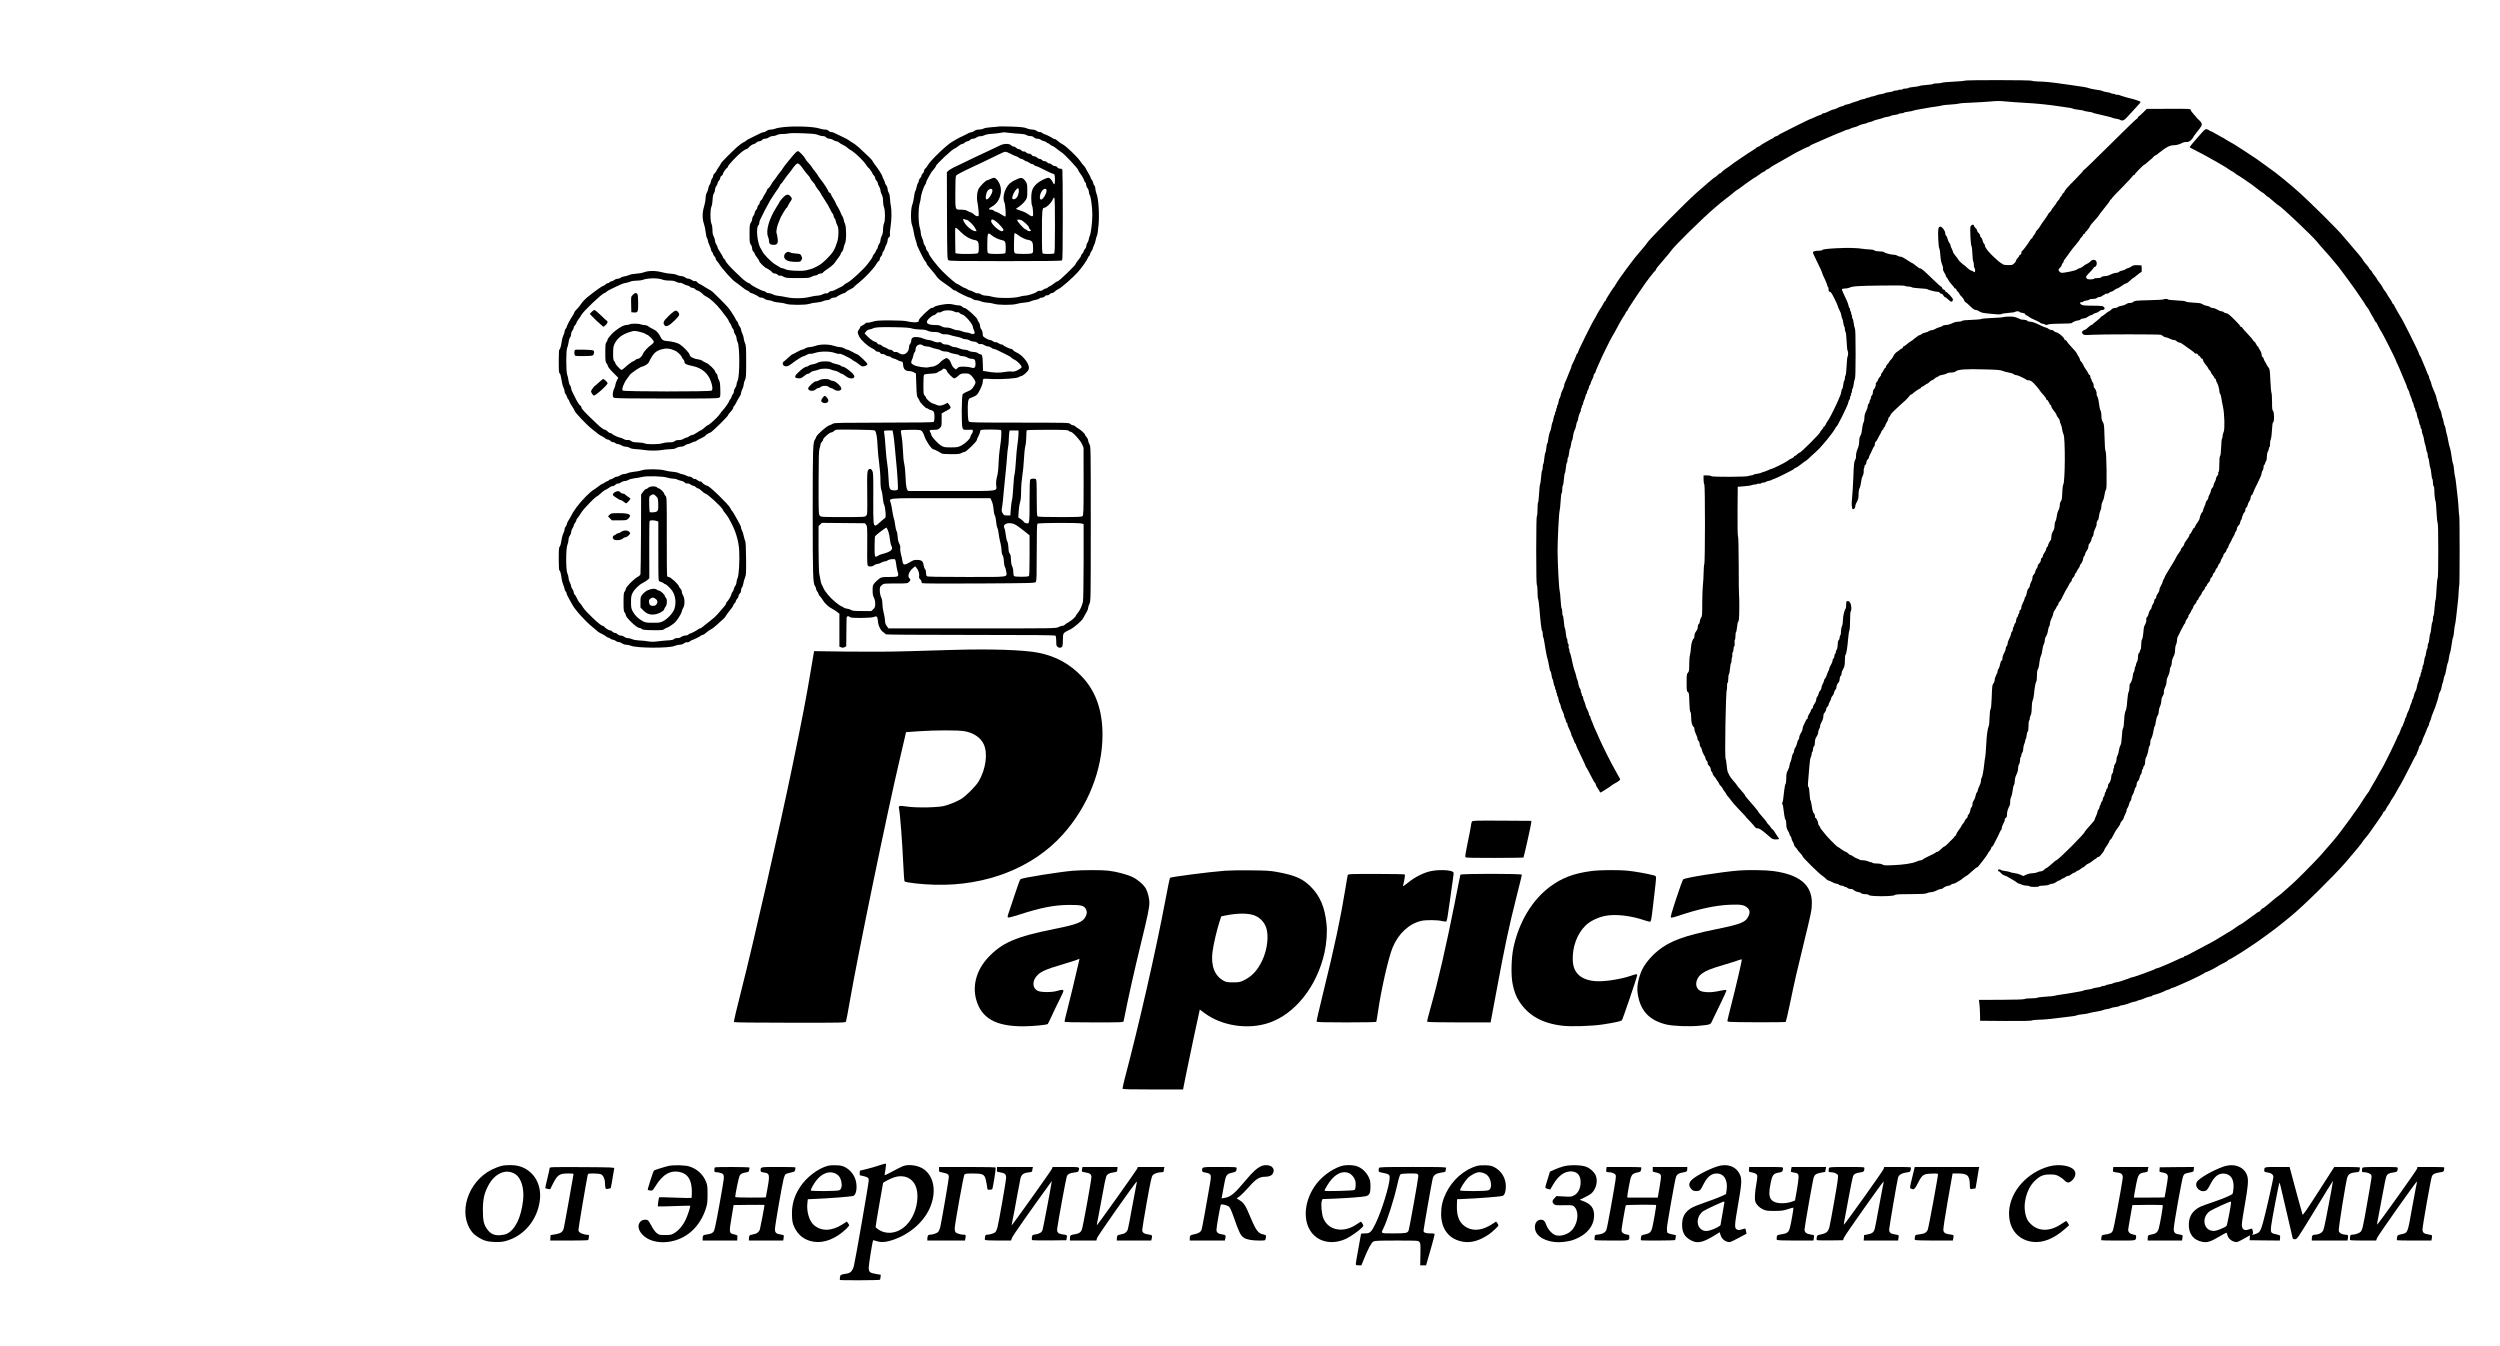 <?xml version="1.0" standalone="no"?>
<!DOCTYPE svg PUBLIC "-//W3C//DTD SVG 20010904//EN"
 "http://www.w3.org/TR/2001/REC-SVG-20010904/DTD/svg10.dtd">
<svg version="1.0" xmlns="http://www.w3.org/2000/svg"
 width="3839pt" height="2067pt" viewBox="0 0 3839 2067"
 preserveAspectRatio="xMidYMid meet">

<g transform="translate(0,2067) scale(0.1,-0.1)"
fill="#000000" stroke="none">
<path d="M30166 19431 c-3 -4 -78 -11 -168 -15 -89 -4 -170 -11 -179 -17 -10
-5 -42 -9 -73 -9 -30 0 -57 -4 -60 -9 -3 -5 -51 -12 -106 -16 -55 -4 -102 -11
-105 -15 -3 -4 -41 -11 -85 -15 -44 -4 -83 -11 -86 -16 -3 -5 -23 -9 -44 -9
-21 0 -42 -5 -46 -11 -3 -6 -17 -9 -30 -6 -14 2 -27 0 -30 -4 -3 -5 -20 -9
-39 -9 -19 0 -36 -4 -39 -9 -3 -5 -33 -12 -66 -16 -33 -4 -62 -11 -65 -15 -3
-4 -28 -11 -57 -15 -29 -4 -59 -11 -68 -16 -16 -8 -67 -23 -87 -24 -6 0 -15
-4 -19 -8 -4 -4 -18 -7 -30 -7 -13 0 -25 -4 -28 -9 -3 -4 -25 -11 -48 -15 -23
-4 -47 -10 -53 -15 -5 -4 -37 -15 -70 -25 -33 -10 -67 -22 -76 -27 -9 -4 -33
-11 -53 -14 -20 -4 -39 -11 -42 -16 -3 -5 -12 -9 -21 -9 -14 0 -66 -20 -105
-41 -10 -5 -23 -9 -29 -9 -12 0 -66 -22 -112 -46 -16 -8 -37 -14 -48 -14 -10
0 -19 -4 -19 -9 0 -5 -12 -12 -27 -16 -15 -3 -55 -19 -89 -36 -35 -16 -66 -29
-70 -29 -7 0 -435 -213 -469 -233 -11 -7 -22 -15 -25 -19 -3 -3 -18 -10 -33
-13 -15 -4 -27 -11 -27 -15 0 -4 -8 -10 -17 -14 -10 -3 -40 -20 -68 -36 -27
-17 -61 -36 -75 -43 -14 -6 -34 -20 -45 -30 -11 -10 -30 -20 -42 -23 -13 -4
-23 -9 -23 -13 0 -3 -19 -17 -42 -31 -81 -49 -316 -208 -351 -238 -9 -8 -25
-20 -35 -26 -40 -24 -112 -80 -112 -88 0 -4 -6 -8 -13 -8 -7 0 -26 -13 -42
-30 -16 -16 -33 -30 -38 -30 -5 0 -48 -34 -95 -75 -48 -42 -130 -113 -182
-158 -164 -143 -770 -758 -770 -782 0 -3 -33 -43 -72 -89 -40 -46 -90 -105
-111 -132 -20 -27 -44 -58 -53 -69 -112 -146 -234 -318 -251 -355 -3 -8 -9
-17 -13 -20 -5 -5 -34 -45 -55 -79 -60 -93 -80 -127 -77 -133 1 -5 -2 -8 -6
-8 -5 0 -17 -17 -28 -37 -10 -21 -28 -51 -39 -68 -34 -51 -44 -69 -68 -115
-12 -25 -24 -47 -27 -50 -21 -21 -260 -502 -260 -523 0 -9 -4 -17 -10 -17 -5
0 -10 -5 -10 -11 0 -10 -48 -121 -71 -161 -5 -10 -9 -23 -9 -30 0 -7 -6 -24
-13 -38 -7 -14 -21 -47 -31 -75 -17 -47 -38 -97 -57 -137 -5 -10 -9 -25 -9
-34 0 -15 -19 -65 -40 -105 -5 -9 -12 -33 -15 -53 -4 -20 -11 -39 -16 -41 -4
-3 -11 -26 -15 -50 -3 -25 -10 -48 -15 -51 -5 -3 -9 -16 -9 -29 0 -13 -4 -26
-10 -30 -5 -3 -7 -12 -4 -19 3 -8 1 -17 -5 -21 -6 -3 -11 -17 -11 -30 0 -13
-4 -26 -9 -29 -5 -4 -12 -29 -16 -56 -4 -27 -11 -52 -15 -55 -4 -3 -11 -28
-15 -57 -4 -29 -11 -59 -15 -68 -16 -31 -30 -87 -36 -142 -4 -32 -10 -58 -14
-58 -5 0 -11 -32 -15 -70 -4 -39 -11 -72 -15 -75 -5 -3 -12 -41 -16 -85 -3
-44 -11 -83 -15 -86 -5 -3 -9 -25 -9 -49 0 -24 -4 -46 -9 -49 -5 -4 -12 -50
-16 -104 -4 -53 -11 -102 -15 -107 -5 -6 -12 -70 -16 -143 -4 -73 -11 -135
-15 -138 -5 -3 -9 -50 -9 -104 0 -55 -4 -102 -10 -105 -6 -4 -10 -192 -10
-530 0 -338 4 -526 10 -530 6 -3 10 -48 10 -101 0 -52 4 -102 9 -112 5 -9 14
-75 20 -147 17 -208 33 -345 43 -345 4 0 8 -20 8 -43 0 -24 3 -47 8 -51 4 -4
12 -44 19 -89 14 -99 37 -216 45 -237 6 -14 21 -89 35 -167 3 -18 9 -33 13
-33 4 0 11 -25 15 -55 3 -30 10 -57 15 -60 4 -3 11 -28 15 -55 4 -27 11 -52
16 -56 5 -3 9 -16 9 -29 0 -13 5 -27 11 -30 6 -4 8 -13 5 -21 -3 -7 -1 -16 4
-19 6 -4 10 -17 10 -30 0 -13 4 -26 9 -29 5 -3 12 -26 15 -51 4 -24 11 -47 15
-50 5 -2 12 -21 16 -41 3 -20 10 -44 15 -53 22 -43 40 -91 40 -109 0 -12 4
-23 9 -26 5 -3 12 -22 15 -41 4 -19 11 -35 16 -35 6 0 10 -9 10 -20 0 -11 4
-28 10 -38 19 -35 50 -111 50 -124 0 -8 4 -18 9 -24 4 -5 16 -33 27 -61 10
-29 22 -53 26 -53 4 0 8 -5 8 -11 0 -13 16 -50 91 -205 33 -67 59 -127 59
-132 0 -6 3 -12 8 -14 4 -1 34 -56 66 -121 33 -64 63 -117 67 -117 4 0 10 -12
14 -27 3 -16 17 -41 29 -58 12 -16 25 -38 29 -47 3 -10 10 -18 15 -18 8 0 160
97 172 110 7 7 41 28 65 40 11 5 31 18 45 29 21 17 23 23 13 38 -7 10 -20 34
-30 53 -9 19 -33 62 -52 95 -38 63 -182 350 -224 445 -13 30 -34 78 -46 105
-13 28 -30 66 -39 85 -9 19 -17 40 -18 45 -1 6 -11 32 -23 57 -11 26 -21 54
-21 62 0 9 -4 16 -10 16 -5 0 -10 9 -10 21 0 11 -7 35 -16 52 -28 53 -31 61
-39 96 -4 18 -13 44 -21 59 -8 15 -14 37 -14 50 0 12 -4 22 -10 22 -5 0 -10
11 -10 24 0 14 -5 28 -10 31 -6 4 -8 10 -5 15 3 5 1 18 -5 30 -5 11 -14 28
-19 38 -5 10 -12 38 -16 62 -4 25 -11 50 -15 55 -4 6 -11 26 -14 45 -7 34 -16
65 -32 105 -8 20 -24 89 -46 194 -7 33 -16 63 -20 67 -5 4 -8 20 -8 35 0 15
-4 30 -8 33 -5 3 -7 18 -4 34 2 16 -1 33 -7 36 -6 4 -11 22 -11 41 0 19 -4 36
-9 39 -5 4 -12 40 -16 81 -4 42 -11 77 -15 80 -4 3 -11 45 -15 95 -4 50 -11
93 -16 96 -5 3 -9 27 -9 54 0 27 -4 51 -9 54 -5 3 -12 61 -16 128 -3 68 -11
137 -16 153 -10 31 -31 449 -31 610 0 161 21 579 31 610 5 17 13 85 16 153 4
67 11 122 16 122 5 0 9 24 9 54 0 30 4 57 9 60 5 3 12 46 16 96 4 50 11 92 15
95 5 3 11 39 15 80 4 42 11 78 16 81 5 3 9 20 9 39 0 19 4 36 9 39 5 3 12 35
16 71 3 36 10 67 15 70 4 2 11 29 15 60 3 30 10 57 15 60 4 2 11 30 15 61 4
32 10 64 15 73 20 41 29 69 35 108 4 24 10 45 15 48 5 3 11 24 15 48 6 40 16
69 37 110 5 10 6 22 3 27 -3 5 -1 11 5 15 5 3 10 17 10 31 0 13 5 24 10 24 6
0 10 10 10 23 0 12 7 35 15 50 8 15 17 43 21 62 3 19 10 35 15 35 5 0 9 10 9
23 0 12 7 31 15 41 8 11 15 30 15 43 0 13 4 23 9 23 5 0 13 14 16 32 4 17 16
47 26 65 10 18 18 37 18 41 -2 15 14 52 22 52 5 0 9 7 9 16 0 9 18 54 40 100
22 46 40 87 40 90 0 9 172 357 180 364 6 6 39 64 115 207 13 23 31 54 41 70
38 56 45 68 50 86 4 9 10 17 14 17 4 0 11 8 14 18 7 19 13 28 81 132 27 41 54
82 60 91 5 9 30 45 55 80 25 35 49 71 55 80 23 38 160 215 172 222 7 4 13 13
13 19 0 11 19 36 138 173 43 50 83 98 88 107 33 60 510 529 689 678 36 30 76
64 89 75 13 11 45 36 70 55 52 39 51 38 123 98 28 23 55 42 58 42 4 0 28 17
54 38 25 20 54 42 63 47 9 6 46 31 83 58 36 26 68 47 72 47 3 0 22 12 42 28
48 36 72 51 94 58 9 4 17 10 17 14 0 4 8 10 18 14 18 6 54 27 62 37 3 3 25 18
50 32 88 51 166 95 215 122 28 15 64 36 82 47 55 33 227 118 241 118 6 0 12 3
12 8 0 4 15 13 33 21 72 31 105 45 162 71 57 26 108 48 165 72 14 5 39 16 55
23 17 7 50 20 75 30 25 9 53 21 62 26 10 5 23 9 30 9 7 0 25 6 40 14 15 8 41
17 59 21 33 7 44 12 85 33 12 6 39 14 60 18 22 3 44 10 49 14 6 4 26 11 45 15
19 4 40 10 45 14 14 9 73 28 115 36 19 4 40 11 45 15 6 4 34 11 62 15 29 4 55
11 58 15 3 5 30 12 60 15 31 4 58 11 61 16 3 5 20 9 39 9 19 0 36 4 39 9 3 5
34 12 68 16 34 4 69 11 78 16 8 4 47 13 85 19 39 6 93 15 120 21 28 6 91 16
140 22 50 7 95 15 100 19 6 3 64 9 130 13 66 4 125 11 130 15 6 4 91 11 190
14 99 4 232 12 296 18 88 9 145 9 230 0 63 -6 195 -16 294 -21 186 -10 362
-28 545 -56 58 -8 123 -18 145 -21 22 -4 45 -10 50 -14 6 -4 42 -11 80 -15 39
-4 75 -10 80 -15 6 -4 37 -11 70 -15 33 -4 65 -10 70 -15 6 -4 24 -10 40 -13
17 -3 57 -12 90 -21 33 -8 83 -20 110 -26 28 -6 57 -15 66 -20 9 -4 37 -11 63
-15 25 -4 49 -11 52 -16 3 -5 18 -9 34 -9 22 0 41 14 92 71 34 39 91 100 126
137 34 36 62 69 62 74 0 5 -8 11 -17 14 -10 3 -27 10 -38 14 -11 5 -39 13 -62
19 -24 6 -62 16 -85 22 -24 6 -52 14 -63 18 -53 21 -96 32 -104 26 -5 -3 -12
-1 -16 5 -3 5 -19 10 -35 10 -16 0 -31 4 -34 9 -3 4 -29 11 -58 15 -29 4 -57
11 -63 15 -5 5 -28 11 -50 15 -22 3 -51 8 -65 10 -14 3 -41 8 -60 11 -19 4
-44 10 -55 15 -11 5 -56 14 -100 20 -44 6 -105 15 -135 20 -30 5 -75 11 -100
14 -25 3 -76 10 -115 16 -112 17 -234 28 -322 29 -45 1 -85 6 -88 11 -8 12
-1031 14 -1039 1z"/>
<path d="M32906 18939 c-32 -32 -63 -59 -67 -59 -5 0 -9 -7 -9 -15 0 -8 -6
-15 -13 -15 -7 0 -191 -178 -409 -395 -218 -217 -402 -395 -407 -395 -6 0 -11
-5 -11 -10 0 -6 -55 -66 -122 -134 -125 -125 -168 -175 -168 -195 0 -6 -5 -11
-10 -11 -6 0 -16 -12 -23 -27 -6 -16 -17 -32 -24 -36 -7 -4 -13 -14 -13 -21 0
-7 -11 -23 -25 -36 -14 -13 -25 -28 -25 -34 0 -5 -18 -31 -40 -57 -22 -26 -40
-52 -40 -57 0 -4 -11 -19 -25 -32 -14 -13 -25 -27 -25 -32 0 -4 -24 -41 -53
-81 -30 -39 -61 -85 -70 -102 -8 -16 -27 -41 -41 -54 -14 -14 -26 -30 -26 -37
0 -7 -11 -26 -25 -42 -14 -17 -25 -35 -25 -41 0 -6 -4 -11 -9 -11 -8 0 -23
-21 -66 -90 -17 -28 -79 -105 -87 -108 -5 -2 -8 -15 -8 -28 0 -15 -6 -24 -15
-24 -8 0 -15 -6 -15 -13 0 -8 -11 -24 -25 -37 -14 -13 -25 -31 -25 -40 0 -9
-13 -29 -29 -44 -27 -26 -36 -28 -97 -27 -45 0 -73 6 -84 16 -9 8 -20 15 -24
15 -4 0 -48 37 -97 82 -91 83 -149 157 -149 188 0 10 -6 23 -14 29 -8 7 -17
27 -20 45 -4 18 -15 41 -26 51 -10 9 -17 22 -14 29 3 7 -7 23 -21 36 -14 13
-25 31 -25 40 0 9 -11 27 -25 40 -14 13 -25 30 -25 37 0 25 -44 10 -51 -17
-10 -37 2 -283 15 -299 6 -7 12 -61 14 -120 2 -58 8 -110 13 -115 5 -6 9 -29
9 -52 0 -24 5 -46 10 -49 13 -8 13 -65 1 -65 -6 0 -12 4 -16 9 -3 5 -18 12
-34 16 -15 3 -45 24 -66 45 -22 22 -42 40 -45 40 -10 0 -90 76 -90 85 0 4 -18
29 -40 55 -22 26 -40 54 -40 62 0 7 -9 30 -20 51 -11 20 -20 45 -20 56 0 10
-7 24 -15 31 -9 7 -20 32 -26 56 -6 24 -17 49 -25 55 -8 6 -14 26 -14 43 -1
34 -49 96 -75 96 -31 0 -38 -40 -32 -182 3 -77 10 -145 16 -152 6 -7 14 -55
17 -107 4 -61 13 -109 26 -138 11 -24 18 -55 15 -68 -3 -15 5 -37 19 -59 13
-19 24 -41 24 -49 0 -8 4 -17 10 -20 5 -3 17 -21 26 -40 9 -19 34 -53 55 -75
21 -22 39 -45 39 -50 0 -6 7 -10 15 -10 8 0 15 -6 15 -13 0 -8 11 -24 25 -37
14 -13 25 -28 25 -34 0 -6 10 -20 23 -31 25 -23 45 -52 53 -77 4 -10 11 -18
16 -18 5 0 36 -27 70 -60 44 -44 68 -60 88 -60 15 0 39 -10 54 -21 20 -16 51
-24 114 -31 166 -18 213 -20 225 -10 7 5 56 13 109 17 54 4 100 11 104 16 7
12 64 12 64 0 0 -5 20 -12 45 -15 29 -5 45 -12 45 -22 0 -8 5 -14 12 -14 6 0
25 -10 42 -23 32 -23 48 -31 128 -66 26 -12 50 -25 53 -31 3 -5 15 -10 26 -10
10 0 28 -5 39 -12 15 -10 26 -10 53 0 21 7 93 12 195 12 98 0 163 4 167 10 9
14 73 40 100 40 12 0 28 7 35 15 7 8 27 15 44 15 19 0 47 11 66 25 19 14 41
25 51 25 9 0 22 6 28 14 7 8 27 17 45 20 18 4 41 15 51 26 10 11 31 20 47 20
35 0 47 25 24 48 -14 14 -41 17 -169 18 -114 0 -158 4 -174 15 -30 19 -29 39
2 39 14 0 25 4 25 9 0 5 20 12 45 15 24 4 47 11 50 17 4 5 28 9 54 9 31 0 53
5 61 15 7 8 25 15 40 15 15 0 33 7 40 15 7 8 19 15 26 15 8 0 14 5 14 10 0 6
13 10 29 10 16 0 34 7 41 15 7 8 19 15 28 15 8 0 30 11 48 25 18 14 38 25 44
25 6 0 24 9 40 20 17 11 43 29 60 40 16 11 35 20 43 20 7 0 32 18 55 40 22 22
44 40 48 40 4 0 31 20 60 45 28 25 57 45 64 45 7 0 10 18 8 53 l-3 52 -61 3
c-53 2 -67 -1 -99 -23 -21 -14 -46 -25 -55 -25 -10 0 -23 -6 -29 -14 -6 -7
-29 -16 -50 -20 -21 -3 -44 -13 -51 -21 -7 -8 -28 -15 -47 -15 -19 0 -55 -11
-81 -25 -28 -15 -63 -25 -88 -25 -25 0 -47 -6 -54 -15 -8 -10 -30 -15 -61 -15
-26 0 -51 -4 -54 -10 -3 -5 -28 -10 -55 -10 -40 0 -51 4 -61 21 -12 22 -11 23
74 111 20 21 37 43 37 47 0 5 9 11 20 14 24 6 36 51 21 83 -14 31 -60 33 -87
3 -10 -12 -28 -25 -39 -31 -34 -15 -67 -36 -74 -45 -9 -12 -49 -33 -63 -33 -6
0 -19 -6 -27 -14 -18 -15 -81 -32 -183 -49 -61 -10 -70 -9 -88 8 -26 24 -25
37 5 65 14 13 25 31 25 41 0 9 7 22 15 29 8 7 15 19 15 27 0 9 12 30 28 48 15
18 43 56 62 85 19 28 63 85 98 125 34 40 62 77 62 82 0 5 11 20 25 33 14 13
25 29 25 37 0 7 7 13 15 13 8 0 15 7 15 15 0 8 4 15 8 15 9 0 72 86 72 98 0 4
30 39 65 77 36 39 65 74 65 78 0 5 38 55 85 112 47 58 85 109 85 114 0 6 6 14
14 18 7 4 15 13 17 20 2 7 75 84 162 171 86 88 157 165 157 171 0 6 7 11 15
11 8 0 15 5 15 10 0 12 135 150 147 150 4 0 30 20 57 45 26 25 51 45 53 45 3
0 14 11 25 25 11 14 24 25 30 25 6 0 41 24 77 54 92 76 153 106 212 106 43 0
83 12 141 41 10 5 35 9 56 9 30 0 45 7 70 33 18 18 32 37 32 41 0 5 20 34 45
65 80 101 85 109 85 134 0 16 -14 37 -40 61 -22 20 -40 38 -40 41 0 2 -20 26
-45 52 -24 26 -45 56 -45 66 0 16 -22 17 -337 16 l-338 -1 -59 -59z"/>
<path d="M12040 18719 c-52 -5 -111 -15 -132 -24 -21 -8 -54 -15 -74 -15 -21
0 -47 -8 -61 -20 -14 -11 -35 -20 -45 -20 -11 0 -32 -6 -46 -14 -15 -8 -71
-35 -124 -61 -54 -25 -98 -49 -98 -54 0 -4 -18 -15 -40 -25 -23 -10 -73 -48
-113 -84 -99 -91 -237 -232 -237 -243 0 -5 -16 -31 -35 -58 -19 -26 -35 -53
-35 -58 0 -5 -11 -20 -25 -33 -14 -13 -25 -33 -25 -46 0 -12 -6 -27 -14 -33
-7 -6 -16 -29 -20 -50 -3 -21 -12 -44 -20 -50 -7 -6 -16 -29 -19 -52 -3 -22
-13 -52 -22 -66 -11 -16 -19 -50 -20 -87 -1 -34 -12 -92 -24 -130 -27 -87 -28
-187 -2 -262 11 -30 23 -88 27 -127 4 -40 13 -81 20 -92 8 -11 14 -29 14 -40
0 -11 11 -44 25 -73 14 -30 25 -62 25 -72 0 -10 7 -23 15 -30 8 -7 15 -20 15
-30 0 -9 9 -25 20 -35 11 -10 20 -26 20 -36 0 -10 8 -26 18 -36 10 -10 29 -35
42 -56 33 -56 197 -239 234 -262 17 -10 63 -45 103 -77 39 -32 78 -58 86 -58
7 0 22 -9 32 -20 10 -11 23 -20 28 -20 16 0 115 -49 122 -60 3 -6 19 -10 34
-10 16 0 40 -9 54 -20 14 -11 40 -20 59 -20 18 0 47 -7 63 -16 17 -9 61 -18
98 -20 38 -3 84 -11 104 -19 50 -21 303 -22 362 -1 23 9 73 18 110 20 36 3 80
12 98 21 17 8 47 16 67 17 21 1 43 9 52 20 10 10 31 18 50 18 18 0 36 4 39 10
7 11 106 60 122 60 6 0 16 7 23 15 7 9 37 28 67 42 29 14 53 29 53 33 0 4 35
35 78 68 90 72 226 215 264 280 14 25 33 49 42 54 9 5 16 19 16 32 0 13 9 31
20 41 11 10 20 28 20 40 0 13 6 28 14 34 8 7 18 26 22 43 3 17 15 45 25 62 10
17 19 45 19 62 0 19 8 38 21 50 15 13 19 26 15 46 -3 15 1 66 9 115 17 103 19
252 5 320 -6 26 -12 77 -13 113 -2 42 -9 74 -20 90 -9 13 -17 39 -17 56 0 17
-9 43 -20 57 -11 14 -20 31 -20 39 0 7 -9 30 -20 51 -11 20 -20 42 -20 48 0
15 -67 121 -112 177 -21 26 -38 52 -38 58 0 10 -74 84 -205 204 -33 30 -76 63
-95 73 -19 11 -44 27 -55 37 -11 9 -60 36 -110 59 -49 23 -103 49 -120 58 -16
10 -39 16 -51 15 -12 -1 -29 7 -39 18 -12 13 -31 20 -55 20 -21 0 -57 7 -81
15 -85 30 -348 42 -549 24z m426 -103 c40 -2 86 -12 102 -20 17 -9 47 -16 67
-16 23 0 41 -7 52 -20 10 -12 30 -20 48 -20 16 0 44 -9 60 -20 17 -11 40 -20
51 -20 12 0 27 -7 34 -15 7 -9 37 -27 66 -41 30 -14 57 -31 61 -38 5 -7 31
-26 58 -42 65 -38 187 -154 232 -221 19 -29 38 -53 42 -53 8 0 61 -77 61 -89
0 -5 9 -16 20 -26 11 -10 20 -28 20 -40 0 -12 9 -30 20 -40 11 -10 20 -28 20
-39 0 -12 9 -34 20 -51 11 -16 20 -42 20 -58 0 -15 9 -44 20 -64 14 -26 20
-57 20 -99 0 -34 7 -78 15 -97 20 -48 20 -212 0 -247 -8 -14 -14 -53 -15 -90
0 -46 -6 -77 -20 -103 -11 -20 -20 -51 -20 -68 0 -17 -9 -42 -20 -56 -11 -14
-20 -36 -20 -48 0 -12 -7 -28 -15 -35 -8 -7 -15 -18 -15 -25 0 -8 -11 -27 -25
-43 -14 -17 -25 -35 -25 -42 0 -6 -9 -24 -20 -38 -12 -15 -37 -50 -58 -78 -53
-72 -250 -255 -304 -282 -25 -12 -52 -29 -59 -38 -7 -9 -22 -20 -34 -25 -11
-5 -27 -13 -35 -17 -65 -36 -102 -52 -123 -52 -13 0 -32 -9 -42 -20 -11 -12
-25 -18 -36 -15 -10 3 -35 -3 -56 -15 -21 -11 -56 -20 -79 -20 -22 0 -76 -9
-119 -20 -97 -25 -259 -27 -360 -4 -38 9 -92 18 -119 20 -27 2 -66 12 -86 23
-20 10 -48 19 -63 19 -15 0 -36 7 -46 16 -9 9 -24 16 -32 16 -25 0 -197 89
-203 105 -3 8 -13 15 -22 15 -16 0 -92 55 -124 89 -8 9 -46 45 -85 81 -75 69
-155 161 -155 177 0 5 -9 18 -20 28 -11 10 -20 23 -20 29 0 6 -18 38 -40 71
-22 33 -40 66 -40 75 0 8 -9 29 -20 45 -11 17 -20 42 -20 58 0 15 -9 44 -20
65 -14 26 -20 55 -19 97 0 35 -6 76 -15 97 -22 51 -22 215 -1 266 9 20 17 68
18 107 2 47 8 79 20 95 9 13 17 39 17 56 0 17 9 43 20 57 11 14 20 34 20 45 0
10 9 27 20 37 11 10 20 28 20 41 0 13 9 28 20 34 11 6 20 17 20 25 0 18 47 87
66 98 8 4 14 14 14 22 0 18 146 172 213 224 30 22 61 41 70 41 9 0 23 10 31
21 16 24 70 59 90 59 7 0 21 9 31 20 10 11 30 20 44 20 15 0 34 9 44 20 10 12
29 20 48 20 17 0 42 9 56 20 14 11 41 20 60 20 19 0 48 8 66 17 20 11 53 16
88 15 31 0 69 3 85 8 27 9 197 7 360 -4z"/>
<path d="M12215 18324 c-31 -29 -195 -232 -195 -241 0 -4 -17 -27 -38 -52 -21
-25 -46 -59 -56 -76 -10 -16 -29 -41 -41 -55 -13 -14 -33 -44 -45 -68 -12 -23
-31 -47 -41 -53 -11 -5 -19 -16 -19 -23 0 -8 -16 -38 -35 -67 -19 -30 -35 -58
-35 -64 0 -6 -11 -21 -25 -33 -13 -12 -22 -28 -19 -35 2 -7 -4 -22 -16 -32
-11 -10 -20 -28 -20 -40 0 -12 -9 -30 -20 -40 -11 -10 -20 -28 -20 -40 0 -12
-9 -34 -20 -48 -11 -14 -20 -38 -20 -54 0 -15 -9 -39 -20 -53 -17 -22 -20 -41
-20 -168 0 -129 2 -146 20 -169 11 -14 20 -40 20 -58 0 -19 8 -39 20 -50 11
-10 20 -25 20 -32 0 -8 16 -34 35 -57 19 -24 35 -50 35 -59 0 -15 96 -107 112
-107 12 0 83 -51 91 -66 4 -8 20 -14 35 -14 15 0 35 -9 44 -19 10 -12 24 -18
37 -14 11 3 35 -4 54 -16 32 -19 49 -21 215 -21 164 0 185 2 214 20 18 11 45
20 59 20 15 0 32 7 39 15 7 8 26 15 42 15 16 0 31 6 34 13 3 8 39 36 80 63 43
28 86 66 102 89 14 22 41 58 59 81 18 23 33 48 33 56 0 8 8 23 19 32 10 9 22
35 25 58 4 22 14 54 22 70 23 44 22 252 0 300 -10 20 -19 50 -21 68 -3 18 -11
40 -19 49 -7 9 -17 27 -21 40 -8 26 -49 106 -64 125 -5 6 -12 21 -16 34 -3 12
-22 46 -41 75 -19 28 -34 57 -34 64 0 7 -9 17 -20 23 -11 6 -20 15 -20 21 0
16 -68 122 -117 183 -24 29 -43 56 -43 61 0 4 -17 28 -38 54 -21 25 -48 62
-60 81 -12 19 -36 49 -53 65 -17 17 -37 44 -45 60 -13 32 -94 115 -111 115 -6
0 -23 -12 -38 -26z m75 -192 c14 -16 39 -48 55 -73 17 -24 45 -59 63 -78 17
-19 32 -38 32 -44 0 -9 34 -55 65 -88 8 -9 15 -20 15 -26 0 -6 18 -33 40 -61
22 -27 40 -53 40 -57 0 -4 24 -44 54 -89 55 -84 72 -113 105 -182 11 -23 24
-45 30 -48 6 -4 11 -18 11 -30 0 -13 7 -29 15 -36 8 -7 17 -28 21 -49 3 -20
13 -47 22 -61 24 -36 23 -177 -2 -255 -38 -121 -67 -169 -160 -260 -44 -45
-101 -91 -126 -103 -25 -12 -52 -26 -60 -31 -25 -14 -82 -32 -135 -43 -75 -15
-273 -5 -310 15 -16 9 -38 17 -48 17 -18 0 -31 7 -123 66 -57 37 -170 153
-187 193 -6 14 -16 33 -22 41 -54 69 -81 326 -39 361 8 6 14 23 14 38 0 14 7
37 15 51 8 14 19 36 25 50 21 47 61 125 85 165 13 22 28 50 34 62 6 12 25 44
43 70 18 27 38 56 43 65 6 9 25 37 43 62 17 26 32 51 32 56 0 5 6 13 13 17 7
4 29 33 49 63 20 30 46 66 59 81 13 14 38 45 54 69 45 66 78 100 95 100 9 0
27 -13 40 -28z"/>
<path d="M12016 17628 c-25 -28 -46 -55 -46 -59 0 -4 -17 -34 -38 -66 -121
-186 -176 -375 -138 -468 9 -20 16 -52 16 -71 0 -39 21 -54 74 -54 53 0 68 28
56 105 -4 33 -11 68 -16 78 -9 24 12 120 37 172 10 22 19 44 19 48 0 14 92
167 100 167 5 0 12 9 15 21 4 11 20 40 36 64 35 51 35 55 8 89 -33 42 -68 35
-123 -26z"/>
<path d="M12078 16794 c-29 -15 -44 -50 -34 -81 12 -37 66 -61 141 -63 101 -3
103 -3 121 25 14 21 14 30 4 55 -16 40 -23 43 -92 47 -32 1 -71 9 -86 17 -24
12 -31 12 -54 0z"/>
<path d="M15330 18727 c-3 -2 -48 -7 -100 -10 -57 -3 -107 -12 -125 -21 -16
-9 -50 -16 -73 -16 -29 0 -53 -7 -69 -20 -14 -11 -34 -20 -45 -20 -16 0 -58
-18 -118 -52 -18 -10 -28 -14 -60 -28 -14 -6 -38 -19 -55 -30 -16 -11 -41 -25
-55 -32 -76 -37 -343 -292 -382 -364 -11 -22 -29 -45 -39 -52 -11 -7 -19 -23
-19 -35 0 -13 -9 -30 -20 -40 -11 -9 -20 -25 -20 -35 0 -11 -9 -27 -20 -37
-11 -10 -20 -28 -20 -39 0 -12 -7 -29 -15 -39 -7 -11 -17 -38 -20 -60 -4 -23
-13 -51 -20 -63 -7 -11 -16 -51 -20 -90 -4 -38 -16 -91 -26 -117 -25 -62 -27
-259 -4 -314 8 -20 20 -68 26 -107 6 -39 19 -95 30 -124 10 -29 18 -56 17 -60
-3 -7 19 -55 69 -157 37 -74 48 -93 66 -113 10 -10 17 -25 17 -32 0 -7 19 -34
43 -60 47 -53 98 -116 110 -136 16 -27 55 -60 139 -117 47 -32 94 -67 103 -77
10 -11 26 -20 36 -20 10 0 20 -4 24 -10 8 -13 186 -100 206 -100 9 0 28 -9 42
-20 14 -11 40 -20 59 -20 18 0 51 -9 73 -18 22 -10 65 -19 95 -20 31 -1 74 -8
98 -16 62 -22 293 -24 358 -2 27 8 78 17 114 19 36 2 79 11 95 19 17 9 51 19
77 23 26 4 53 13 59 21 6 8 24 14 39 14 15 0 35 9 45 20 10 12 26 18 35 15 9
-3 25 3 35 15 10 11 28 20 40 20 12 0 32 11 44 24 13 14 37 30 54 37 41 16
226 178 299 261 60 67 142 184 153 217 3 10 12 25 20 31 8 7 15 20 15 30 0 9
9 29 20 43 11 14 20 31 20 39 0 7 8 29 18 48 11 19 22 55 26 79 4 24 13 55 20
70 8 14 19 87 25 162 15 169 0 405 -30 481 -10 27 -19 64 -19 82 0 19 -6 39
-14 45 -8 7 -17 27 -20 45 -4 19 -13 39 -21 46 -8 7 -15 16 -15 21 0 13 -18
51 -45 94 -14 22 -30 51 -35 64 -6 12 -19 30 -30 40 -10 9 -34 39 -52 66 -42
64 -225 239 -269 258 -19 8 -52 30 -73 50 -22 20 -43 34 -48 31 -5 -3 -17 1
-26 9 -17 15 -123 67 -136 67 -4 0 -19 9 -33 19 -13 11 -31 17 -39 14 -9 -3
-28 4 -44 16 -18 13 -44 21 -69 21 -22 0 -60 9 -85 19 -37 16 -80 21 -238 27
-106 3 -195 4 -198 1z m180 -98 c47 -6 117 -12 157 -14 45 -2 80 -9 95 -19 12
-9 39 -16 60 -16 26 0 44 -7 55 -20 12 -13 30 -20 54 -20 20 0 42 -7 49 -15 7
-8 27 -17 46 -21 18 -3 38 -12 45 -20 6 -8 17 -14 24 -14 6 0 20 -9 30 -20 10
-11 25 -20 33 -20 8 0 35 -17 61 -38 25 -21 62 -48 81 -60 46 -27 260 -257
260 -278 0 -6 7 -19 15 -29 34 -45 65 -97 71 -120 3 -13 12 -29 20 -36 8 -6
14 -24 14 -39 0 -15 9 -37 20 -50 11 -13 20 -37 20 -54 0 -17 7 -41 15 -53 17
-25 39 -190 39 -303 1 -104 -22 -287 -39 -321 -8 -15 -15 -38 -15 -51 0 -13
-9 -36 -20 -53 -11 -16 -20 -42 -20 -56 0 -14 -9 -34 -20 -44 -11 -10 -20 -26
-20 -35 0 -9 -9 -25 -20 -35 -11 -10 -20 -25 -20 -33 0 -9 -18 -37 -40 -63
-22 -26 -40 -53 -40 -60 0 -19 -259 -269 -279 -269 -10 0 -35 -15 -57 -34 -21
-18 -49 -36 -61 -40 -11 -4 -27 -13 -33 -21 -7 -8 -20 -15 -30 -15 -9 0 -29
-9 -44 -21 -17 -13 -35 -19 -49 -15 -13 3 -29 -2 -42 -13 -25 -23 -141 -61
-184 -61 -18 0 -58 -8 -89 -17 -81 -25 -333 -25 -414 0 -31 9 -75 17 -98 17
-26 0 -56 8 -77 21 -18 12 -41 18 -50 15 -8 -4 -35 5 -59 19 -23 14 -50 25
-60 25 -10 0 -25 7 -34 15 -10 9 -27 17 -39 20 -12 2 -42 18 -67 34 -25 17
-49 31 -54 31 -16 0 -121 89 -223 189 -90 89 -217 255 -217 285 0 7 -9 21 -20
31 -11 10 -20 28 -20 40 0 12 -9 34 -20 48 -11 14 -20 36 -20 49 0 13 -9 41
-20 63 -11 22 -20 55 -20 75 0 19 -7 58 -16 85 -24 73 -24 301 -1 374 9 30 17
68 17 85 0 36 46 175 66 197 8 8 14 24 15 35 0 10 14 42 30 69 16 28 34 61 41
73 7 13 27 40 45 60 18 20 33 42 33 49 0 26 264 273 292 273 5 0 29 16 52 35
24 19 52 35 63 35 11 0 28 9 38 20 10 11 28 20 40 20 12 0 30 9 40 20 10 11
31 20 47 20 17 0 41 9 55 20 14 11 39 19 56 18 18 -1 47 7 65 16 18 9 66 19
110 21 42 3 100 9 127 14 28 4 55 9 60 10 6 0 48 -4 95 -10z"/>
<path d="M15365 18441 c-22 -10 -94 -45 -160 -76 -66 -32 -145 -69 -175 -82
-30 -14 -62 -29 -70 -33 -16 -9 -94 -47 -170 -82 -25 -12 -52 -25 -60 -29 -8
-5 -26 -14 -40 -19 -45 -19 -105 -53 -128 -73 l-22 -21 2 -669 c3 -649 4 -669
22 -683 17 -12 152 -14 876 -14 652 0 859 3 868 12 9 9 12 175 12 687 0 372
-3 686 -6 699 -5 16 -14 22 -35 22 -18 0 -34 8 -41 20 -8 12 -24 20 -39 20
-14 0 -34 9 -44 20 -10 11 -28 20 -40 20 -12 0 -30 9 -40 20 -10 12 -26 18
-35 15 -9 -3 -25 3 -35 15 -10 11 -28 20 -40 20 -12 0 -30 9 -40 20 -10 11
-30 20 -44 20 -15 0 -31 8 -39 20 -7 12 -23 20 -40 20 -15 0 -35 9 -44 19 -10
11 -24 17 -35 15 -11 -3 -26 3 -37 15 -11 12 -29 21 -41 21 -12 0 -30 9 -40
20 -10 11 -28 20 -40 20 -12 0 -30 9 -40 20 -24 27 -105 27 -160 1z m161 -136
c35 -19 71 -35 78 -35 7 0 25 -9 39 -20 14 -11 33 -20 42 -20 9 0 28 -9 42
-20 14 -11 32 -20 40 -20 8 0 26 -9 40 -20 14 -11 34 -20 43 -20 10 0 23 -7
30 -15 7 -8 19 -15 27 -15 8 0 31 -9 51 -19 117 -60 205 -101 217 -101 19 0
25 -23 25 -96 0 -68 -13 -83 -32 -36 -16 37 -48 72 -67 72 -34 0 -130 -48
-173 -85 -72 -63 -91 -112 -92 -225 0 -54 5 -104 12 -117 7 -12 13 -53 15 -92
4 -66 2 -71 -16 -71 -11 0 -36 12 -56 28 -20 15 -49 32 -66 38 -43 17 -98 36
-115 42 -12 3 -12 6 4 15 54 34 105 79 131 117 29 41 30 48 30 150 0 101 -1
109 -29 149 -37 52 -65 60 -121 32 -23 -11 -45 -21 -48 -21 -3 0 -26 -14 -51
-31 -87 -58 -143 -228 -102 -307 14 -27 26 -205 15 -216 -4 -4 -31 9 -60 29
-30 20 -66 39 -81 42 -15 3 -33 12 -39 19 -6 8 -24 14 -40 14 -46 0 -42 17 11
46 123 67 176 232 115 360 -25 53 -57 84 -85 84 -8 -1 -33 -9 -55 -20 -22 -11
-44 -20 -50 -20 -17 -1 -100 -83 -123 -122 -28 -46 -38 -144 -22 -218 6 -30
14 -90 17 -132 5 -77 5 -78 -19 -78 -14 0 -35 11 -48 25 -12 13 -39 30 -59 36
-20 7 -45 18 -56 25 -11 8 -45 14 -78 14 -103 0 -97 -15 -97 261 0 143 4 248
10 259 6 11 54 40 108 66 53 25 129 61 167 80 39 18 81 38 95 44 14 5 32 14
40 19 8 5 56 28 105 51 50 23 119 57 155 75 36 19 75 34 88 34 13 1 52 -15 88
-34z m117 -542 c9 -31 -7 -98 -29 -126 -22 -27 -57 -36 -69 -16 -10 16 24 100
53 132 30 32 39 34 45 10z m-403 -18 c0 -53 -72 -154 -95 -135 -19 16 -2 106
25 135 32 34 70 34 70 0z m830 -9 c0 -37 -48 -119 -75 -129 -37 -15 -36 69 2
126 18 25 33 37 49 37 21 0 24 -5 24 -34z m130 -531 c0 -320 -3 -421 -13 -427
-14 -9 -148 -11 -171 -2 -14 5 -16 44 -16 336 0 333 4 368 37 368 29 0 104 71
124 118 13 30 23 42 30 35 6 -6 10 -160 9 -428z m-1353 88 c30 -7 107 -84 131
-133 l19 -40 -26 1 c-35 1 -107 55 -147 109 -37 51 -45 87 -16 75 9 -4 27 -10
39 -12z m453 -27 c41 -33 110 -111 110 -126 0 -4 -6 -12 -13 -18 -29 -25 -177
102 -177 152 0 36 27 34 80 -8z m377 26 c32 -10 123 -93 123 -113 0 -9 7 -22
15 -29 8 -7 15 -16 15 -21 0 -15 -47 -10 -60 6 -7 8 -18 15 -25 15 -17 0 -125
119 -125 137 0 14 20 15 57 5z m-923 -185 c62 -63 141 -110 205 -121 60 -11
71 -29 71 -117 0 -67 -3 -80 -19 -89 -21 -11 -258 -14 -309 -4 l-31 6 -3 190
c-2 104 -1 192 1 194 11 11 28 -1 85 -59z m471 -48 c31 -28 106 -65 146 -73
63 -11 71 -23 73 -112 1 -43 -2 -85 -7 -91 -12 -16 -229 -18 -258 -3 -18 10
-19 22 -18 148 1 166 8 181 64 131z m405 4 c46 -37 117 -71 161 -78 58 -9 73
-33 73 -122 1 -70 -1 -76 -22 -84 -32 -12 -229 -11 -253 1 -18 10 -19 22 -18
160 1 108 4 150 13 150 6 0 27 -12 46 -27z"/>
<path d="M33821 18643 c-24 -26 -60 -68 -82 -93 -21 -25 -56 -66 -78 -91 -23
-25 -38 -49 -35 -52 4 -3 53 -30 111 -59 57 -29 116 -60 131 -69 15 -8 45 -25
67 -37 111 -62 197 -112 254 -147 9 -5 31 -20 48 -32 17 -13 34 -23 38 -23 4
0 24 -13 45 -30 21 -16 40 -30 43 -30 6 0 129 -83 215 -144 24 -17 70 -52 102
-78 33 -27 63 -48 68 -48 4 0 21 -13 37 -30 16 -16 32 -30 36 -30 7 0 40 -27
113 -91 23 -20 46 -38 52 -40 36 -12 530 -480 593 -561 20 -26 77 -91 126
-146 50 -54 113 -127 140 -162 28 -34 57 -70 65 -78 8 -9 19 -23 25 -33 5 -9
37 -52 70 -94 33 -43 65 -86 71 -96 6 -11 18 -27 26 -36 9 -10 40 -54 70 -98
30 -44 75 -111 101 -148 26 -38 47 -71 47 -74 0 -3 14 -22 30 -43 17 -21 30
-41 30 -45 0 -3 20 -40 45 -81 25 -40 45 -78 45 -84 0 -5 3 -10 8 -10 4 0 12
-9 17 -19 6 -11 21 -41 35 -68 13 -26 33 -61 44 -76 22 -34 216 -418 216 -429
0 -5 11 -32 26 -61 14 -28 39 -86 55 -127 17 -41 37 -88 44 -105 35 -77 45
-104 45 -114 0 -6 9 -26 20 -46 11 -19 19 -39 18 -43 -1 -8 6 -29 28 -79 8
-17 14 -38 14 -46 0 -9 4 -18 9 -21 5 -4 12 -24 16 -46 4 -22 11 -42 16 -46 5
-3 9 -16 9 -30 0 -13 4 -24 9 -24 5 0 12 -22 16 -50 4 -27 11 -52 15 -55 5 -3
12 -26 16 -50 3 -25 10 -48 15 -51 5 -3 9 -16 9 -29 0 -13 5 -27 10 -30 6 -4
10 -12 9 -18 -3 -15 10 -67 20 -87 5 -9 12 -40 16 -70 4 -30 11 -59 15 -65 4
-5 11 -34 15 -62 4 -29 11 -55 16 -59 5 -3 9 -23 9 -44 0 -21 4 -41 9 -44 5
-3 12 -37 16 -76 4 -39 11 -72 15 -75 4 -3 11 -41 15 -85 4 -44 11 -83 16 -86
5 -3 9 -27 9 -54 0 -27 5 -52 10 -55 6 -4 11 -25 11 -48 0 -72 11 -172 19
-182 5 -5 11 -80 15 -165 4 -85 12 -161 17 -167 7 -8 10 -169 10 -428 0 -259
-3 -420 -10 -428 -5 -6 -13 -82 -17 -167 -4 -85 -10 -159 -15 -165 -4 -5 -11
-61 -15 -123 -4 -62 -11 -115 -16 -118 -5 -3 -9 -25 -9 -49 0 -24 -4 -46 -9
-49 -5 -3 -12 -42 -16 -86 -4 -44 -11 -82 -15 -85 -4 -3 -11 -39 -15 -80 -4
-41 -11 -75 -16 -75 -5 0 -9 -18 -9 -39 0 -22 -4 -42 -9 -45 -5 -3 -12 -30
-16 -61 -3 -30 -10 -57 -15 -60 -4 -3 -11 -32 -15 -65 -4 -33 -11 -63 -16 -66
-5 -3 -9 -18 -9 -34 0 -16 -4 -31 -10 -35 -5 -3 -7 -12 -4 -19 3 -8 1 -17 -5
-21 -6 -3 -11 -19 -11 -36 0 -16 -4 -29 -9 -29 -5 0 -11 -19 -15 -42 -4 -23
-11 -47 -15 -53 -5 -5 -11 -29 -15 -53 -3 -24 -11 -52 -16 -62 -6 -11 -14 -28
-19 -39 -5 -10 -13 -35 -16 -55 -4 -20 -11 -39 -16 -42 -5 -3 -9 -13 -9 -22 0
-9 -6 -29 -14 -44 -8 -15 -17 -41 -21 -59 -4 -18 -15 -47 -25 -64 -10 -17 -21
-46 -25 -63 -3 -18 -11 -34 -16 -37 -5 -4 -9 -14 -9 -23 0 -9 -7 -30 -15 -46
-8 -15 -15 -35 -15 -42 0 -8 -4 -14 -8 -14 -4 0 -19 -31 -32 -70 -13 -39 -28
-70 -32 -70 -4 0 -8 -5 -8 -11 0 -23 -237 -506 -260 -529 -3 -3 -16 -27 -30
-53 -14 -27 -30 -56 -35 -65 -61 -102 -115 -195 -115 -200 0 -3 -8 -15 -18
-26 -10 -12 -47 -66 -82 -121 -34 -55 -66 -102 -69 -105 -3 -3 -19 -25 -36
-50 -16 -25 -43 -63 -60 -85 -16 -21 -34 -47 -40 -56 -5 -9 -37 -52 -70 -94
-33 -43 -67 -88 -75 -101 -24 -36 -160 -198 -294 -348 -75 -85 -390 -403 -431
-435 -16 -13 -71 -62 -121 -108 -51 -45 -95 -83 -99 -83 -3 0 -42 -30 -85 -67
-117 -100 -147 -123 -158 -123 -5 0 -17 -11 -26 -25 -9 -14 -21 -25 -27 -25
-6 0 -23 -9 -37 -21 -15 -11 -67 -49 -117 -85 -49 -35 -94 -67 -100 -72 -5 -4
-17 -11 -25 -15 -22 -10 -50 -28 -90 -58 -19 -15 -48 -34 -65 -43 -16 -9 -43
-25 -60 -36 -16 -11 -46 -29 -65 -40 -19 -11 -42 -25 -50 -30 -53 -35 -172
-100 -347 -191 -59 -31 -121 -64 -138 -73 -16 -9 -36 -16 -42 -16 -7 0 -13 -4
-13 -10 0 -5 -5 -10 -11 -10 -12 0 -55 -18 -144 -60 -33 -16 -78 -36 -100 -45
-66 -27 -78 -32 -117 -49 -20 -9 -43 -16 -51 -16 -9 0 -18 -4 -21 -9 -3 -4
-36 -18 -73 -31 -37 -12 -72 -26 -78 -29 -5 -4 -37 -15 -70 -25 -33 -10 -67
-22 -75 -26 -9 -4 -31 -11 -50 -15 -19 -4 -39 -10 -45 -14 -5 -4 -37 -15 -70
-25 -33 -10 -67 -22 -76 -26 -9 -5 -37 -11 -63 -15 -25 -4 -48 -11 -51 -15 -3
-5 -28 -11 -55 -15 -27 -4 -52 -11 -56 -16 -3 -5 -18 -9 -34 -9 -16 0 -31 -4
-34 -9 -3 -5 -33 -12 -66 -16 -33 -4 -62 -11 -65 -15 -3 -4 -33 -11 -67 -15
-35 -4 -67 -11 -73 -15 -5 -4 -26 -10 -45 -13 -19 -4 -75 -14 -125 -22 -49 -9
-130 -22 -180 -28 -49 -7 -94 -15 -100 -19 -5 -3 -65 -9 -133 -13 -67 -4 -125
-12 -128 -16 -3 -5 -43 -9 -90 -9 -47 0 -94 -5 -105 -11 -14 -7 -139 -11 -361
-12 l-340 -1 7 -55 c4 -31 9 -103 10 -161 l2 -105 394 -3 c255 -1 396 1 403 8
5 5 46 10 90 11 89 1 188 10 371 34 66 9 143 18 170 21 28 4 55 10 60 14 6 4
44 11 85 15 41 4 80 10 85 14 9 5 87 21 185 38 19 3 40 9 45 13 6 4 34 11 62
15 29 4 55 11 58 15 3 4 32 11 65 15 33 4 63 11 66 16 3 5 13 9 23 9 21 0 117
27 142 40 9 5 34 12 55 16 22 3 44 10 49 14 6 4 26 11 45 15 19 4 41 11 50 16
32 16 101 39 120 39 11 0 20 4 20 9 0 5 12 11 28 14 40 8 143 45 167 61 11 7
35 17 53 20 17 4 34 12 37 17 4 5 13 9 22 9 8 0 45 14 82 31 74 34 85 39 156
69 81 35 260 124 263 133 2 4 9 7 15 7 14 0 137 62 176 88 14 10 48 29 74 42
27 14 57 29 68 35 10 5 19 13 19 17 0 5 5 8 11 8 6 0 49 24 96 53 47 28 92 57
101 62 10 6 64 42 121 80 58 39 112 75 120 80 15 9 218 157 286 208 16 12 60
47 97 77 37 30 95 78 129 105 184 148 663 619 851 836 140 163 258 306 258
314 0 4 20 30 44 58 42 49 74 93 183 251 77 111 83 120 89 139 4 9 10 17 15
17 5 0 14 10 20 22 13 30 29 56 57 95 12 17 22 34 22 38 0 3 10 21 23 38 29
42 43 65 62 102 8 17 25 46 36 65 44 70 91 159 177 330 48 96 90 177 95 178 4
2 7 9 7 15 0 7 6 24 14 39 8 15 17 40 21 57 4 17 10 31 13 31 8 0 42 74 42 89
0 5 6 22 14 38 15 29 33 72 56 133 7 19 17 39 22 44 4 6 8 17 8 25 0 9 6 28
14 43 8 15 17 41 21 59 4 19 11 40 16 49 6 12 15 35 24 60 4 13 18 47 25 65
14 33 50 157 50 172 0 7 5 22 10 33 6 11 14 28 19 38 5 10 12 38 16 62 4 25
11 50 15 55 4 6 10 30 14 55 4 24 11 49 15 55 5 5 11 26 15 45 3 19 9 44 11
55 3 11 8 36 11 55 4 19 10 40 14 45 4 6 11 37 15 69 4 33 11 66 15 75 8 14
21 84 37 196 3 22 9 45 13 50 4 6 11 48 15 95 4 47 10 90 14 95 3 6 12 64 19
130 7 66 17 158 23 205 6 47 13 125 14 173 2 49 6 91 9 95 8 7 8 1067 0 1074
-3 4 -7 46 -9 95 -2 48 -8 126 -14 173 -6 47 -16 139 -23 205 -7 66 -16 125
-19 130 -4 6 -10 48 -14 95 -4 47 -11 90 -15 95 -4 6 -10 28 -13 50 -15 104
-29 182 -37 200 -5 11 -13 45 -19 75 -14 77 -22 113 -28 130 -3 8 -7 24 -9 35
-9 59 -17 91 -25 100 -4 6 -11 31 -15 55 -4 25 -10 50 -14 55 -4 6 -11 30 -15
55 -4 24 -11 52 -16 62 -5 10 -13 26 -18 37 -5 10 -13 36 -17 57 -3 22 -10 44
-14 49 -4 6 -11 27 -14 49 -4 21 -11 46 -16 55 -4 9 -16 36 -25 61 -9 25 -21
52 -25 60 -4 9 -11 30 -15 49 -4 18 -13 44 -21 59 -8 15 -14 34 -14 43 0 8 -4
19 -8 25 -5 5 -15 25 -22 44 -16 44 -38 96 -55 135 -7 17 -21 51 -32 77 -10
27 -21 48 -25 48 -3 0 -9 14 -13 31 -8 36 -265 549 -285 569 -3 3 -15 23 -27
45 -11 22 -31 56 -42 75 -12 19 -24 43 -27 53 -4 9 -10 17 -14 17 -4 0 -10 8
-14 18 -6 19 -19 40 -53 89 -13 17 -23 35 -23 38 0 4 -13 24 -28 44 -16 20
-32 43 -36 51 -13 29 -31 56 -63 97 -18 22 -33 44 -33 48 0 5 -17 29 -37 54
-21 25 -37 48 -36 52 1 3 -9 17 -22 29 -14 13 -25 27 -25 31 0 5 -10 19 -22
33 -32 34 -72 87 -78 102 -5 13 -82 105 -205 247 -44 51 -84 98 -90 105 -62
83 -513 531 -708 703 -121 108 -350 294 -398 324 -9 6 -59 42 -111 80 -52 39
-101 75 -110 80 -9 6 -47 31 -85 56 -60 41 -135 89 -253 165 -19 12 -57 34
-85 49 -27 15 -57 32 -65 39 -8 7 -33 21 -55 31 -22 11 -63 34 -91 51 -28 17
-61 35 -75 39 -13 4 -26 11 -29 16 -3 4 -17 10 -31 14 -21 5 -32 -1 -68 -42z"/>
<path d="M28215 16859 c-166 -9 -235 -18 -235 -30 0 -5 -21 -9 -47 -9 -65 0
-93 -9 -93 -29 0 -9 32 -79 70 -155 39 -77 70 -145 70 -152 0 -7 6 -25 14 -41
31 -60 66 -144 66 -158 0 -7 5 -17 10 -20 6 -3 10 -22 10 -41 0 -27 4 -34 19
-34 14 0 32 -27 70 -103 28 -56 51 -108 51 -114 0 -6 8 -26 17 -45 29 -58 32
-65 39 -104 3 -22 10 -44 15 -49 4 -6 11 -34 15 -63 4 -29 11 -55 15 -58 5 -3
9 -20 9 -38 0 -17 5 -37 10 -42 6 -6 14 -72 17 -148 3 -75 10 -139 15 -142 4
-3 8 -23 8 -44 0 -21 -4 -41 -8 -44 -5 -3 -12 -67 -15 -142 -3 -76 -11 -142
-17 -148 -5 -5 -10 -25 -10 -42 0 -18 -4 -35 -9 -38 -5 -3 -12 -33 -16 -66 -4
-33 -10 -60 -15 -60 -4 0 -10 -18 -14 -40 -3 -23 -10 -49 -15 -58 -5 -9 -17
-37 -26 -62 -26 -66 -126 -270 -150 -305 -27 -39 -42 -65 -54 -92 -6 -13 -15
-23 -21 -23 -5 0 -10 -6 -10 -13 0 -8 -11 -24 -25 -37 -14 -13 -25 -30 -25
-37 0 -18 -295 -313 -313 -313 -7 0 -24 -11 -37 -25 -13 -14 -29 -25 -37 -25
-7 0 -13 -5 -13 -10 0 -6 -10 -15 -22 -21 -29 -12 -55 -28 -93 -55 -35 -25
-216 -114 -231 -114 -6 0 -28 -9 -50 -19 -22 -11 -54 -23 -70 -27 -16 -4 -33
-10 -39 -14 -5 -4 -34 -11 -62 -15 -29 -4 -55 -11 -59 -16 -3 -5 -16 -9 -30
-9 -14 0 -33 -4 -43 -10 -28 -14 -558 -17 -573 -2 -7 7 -36 12 -65 12 l-53 0
0 -63 c0 -35 5 -68 12 -75 13 -13 13 -1208 -1 -1226 -4 -6 -9 -65 -10 -131 -1
-66 -6 -151 -11 -190 -5 -38 -10 -162 -10 -274 0 -172 -2 -207 -16 -222 -9
-10 -18 -36 -21 -58 -3 -23 -9 -41 -13 -41 -10 0 -23 -40 -20 -63 1 -10 -10
-33 -24 -52 -17 -21 -26 -46 -26 -69 0 -19 -4 -38 -10 -41 -20 -13 -39 -73
-43 -140 -2 -38 -9 -88 -15 -110 -7 -22 -12 -88 -12 -147 0 -94 -3 -111 -20
-128 -18 -18 -20 -33 -20 -153 0 -119 2 -133 19 -144 17 -10 19 -28 23 -152 2
-93 8 -145 16 -153 7 -7 12 -41 12 -88 0 -73 16 -130 41 -145 5 -4 9 -19 9
-35 0 -15 12 -52 26 -80 14 -28 23 -57 21 -65 -3 -7 3 -21 14 -31 11 -10 19
-30 19 -49 0 -18 7 -38 15 -45 8 -7 18 -30 21 -51 4 -21 17 -53 30 -71 13 -17
24 -42 24 -53 0 -12 9 -30 19 -39 10 -9 17 -25 14 -34 -2 -10 7 -28 21 -41 16
-15 26 -35 26 -52 0 -14 7 -32 15 -39 8 -7 15 -20 15 -30 0 -9 11 -29 25 -44
14 -15 25 -29 25 -32 0 -3 11 -20 25 -38 14 -18 25 -37 25 -43 0 -5 11 -20 25
-33 14 -13 25 -28 25 -33 0 -5 14 -26 30 -47 17 -21 30 -42 30 -47 0 -6 9 -18
20 -28 11 -10 34 -39 50 -63 17 -25 75 -92 130 -148 55 -56 100 -105 100 -108
0 -3 24 -29 53 -58 29 -29 63 -68 76 -85 16 -24 30 -33 51 -33 29 0 68 -27
171 -117 54 -49 63 -53 109 -53 27 0 50 3 50 8 -1 4 -14 25 -30 47 -16 22 -34
50 -39 61 -5 12 -21 30 -35 42 -14 11 -26 24 -26 29 0 5 -13 22 -30 38 -16 16
-30 33 -30 38 0 5 -29 42 -65 82 -36 40 -65 76 -65 80 0 4 -18 29 -40 54 -22
25 -51 60 -65 76 -13 17 -43 51 -66 77 -23 27 -38 48 -34 48 4 0 -23 33 -59
74 -36 40 -66 77 -66 81 0 4 -22 32 -50 62 -27 30 -57 71 -66 91 -8 20 -19 44
-24 52 -4 9 -11 54 -15 100 -4 47 -11 90 -16 96 -16 20 1 1023 18 1064 3 8 5
34 4 56 -1 23 2 45 8 49 6 3 11 33 11 65 0 32 4 61 9 65 5 3 13 41 17 85 3 44
11 83 15 86 5 3 9 22 9 43 0 21 3 41 7 45 4 4 6 22 5 41 -2 18 1 36 7 40 6 3
11 24 11 45 0 21 5 42 11 46 7 4 9 24 6 50 -2 25 -1 47 4 50 5 3 9 29 9 59 0
30 4 56 9 59 5 4 12 40 16 81 4 41 11 75 15 75 4 0 10 17 13 38 7 43 8 362 2
372 -3 4 -5 207 -5 451 -1 271 -5 447 -11 455 -6 7 -8 154 -7 385 l3 374 100
8 c55 5 108 12 117 18 10 5 31 9 47 9 17 0 32 4 35 9 3 4 16 6 30 4 13 -3 27
0 30 6 4 6 20 11 36 11 16 0 31 4 34 9 3 5 23 12 43 16 21 4 43 10 48 15 6 4
21 11 35 15 42 12 310 146 310 155 0 4 8 10 18 14 23 8 49 24 104 68 26 21 50
38 54 38 4 0 37 28 73 63 37 34 80 74 96 88 78 69 263 296 292 359 3 8 10 18
15 21 10 6 40 62 93 169 67 137 83 175 90 207 4 18 11 35 16 38 5 4 9 17 9 30
0 13 5 27 11 30 6 4 8 13 5 21 -3 7 -1 16 4 19 6 4 10 19 10 35 0 16 4 31 9
35 5 3 12 31 16 63 3 31 12 68 18 81 9 17 12 129 12 391 0 262 -3 374 -12 391
-6 13 -15 50 -18 81 -4 32 -11 60 -16 63 -5 4 -9 19 -9 35 0 16 -4 31 -10 35
-5 3 -7 12 -4 19 3 8 1 17 -5 21 -6 3 -11 17 -11 31 0 13 -4 24 -9 24 -5 0
-12 17 -15 38 -7 34 -21 70 -82 196 -13 27 -21 53 -18 57 3 5 23 9 46 9 22 0
54 6 71 14 48 22 130 27 501 32 225 3 343 1 350 -6 5 -5 28 -10 51 -10 23 0
46 -5 51 -10 6 -6 60 -14 120 -17 60 -3 114 -9 119 -13 17 -13 122 -40 154
-40 19 0 34 -6 37 -15 4 -8 15 -15 25 -15 11 0 24 -11 31 -25 6 -14 16 -25 23
-25 6 0 30 -18 54 -40 34 -32 46 -38 57 -29 8 6 14 20 14 31 0 20 -91 118
-110 118 -5 0 -10 6 -10 14 0 7 -9 16 -21 19 -11 3 -23 15 -26 26 -3 12 -10
21 -16 21 -6 0 -68 55 -137 123 -134 130 -166 157 -188 157 -7 0 -35 18 -61
40 -26 22 -51 40 -55 40 -4 0 -33 17 -64 37 -81 53 -101 63 -126 63 -12 0 -31
7 -42 15 -10 8 -39 15 -64 15 -41 0 -129 26 -146 43 -4 4 -33 7 -64 7 -34 0
-64 6 -76 15 -11 8 -41 15 -70 15 -28 0 -75 4 -105 9 -83 15 -240 18 -394 10z"/>
<path d="M9892 16490 c-30 -11 -86 -21 -125 -23 -40 -2 -85 -10 -102 -19 -16
-8 -51 -18 -77 -22 -25 -4 -52 -14 -58 -21 -7 -8 -26 -15 -42 -15 -16 0 -41
-9 -55 -20 -14 -11 -34 -20 -43 -20 -10 0 -23 -7 -30 -15 -7 -8 -20 -15 -30
-15 -9 0 -25 -9 -35 -20 -10 -11 -24 -20 -32 -20 -14 0 -116 -72 -235 -167
-38 -30 -83 -77 -102 -106 -18 -29 -50 -68 -70 -86 -20 -19 -36 -41 -36 -47 0
-7 -14 -34 -32 -61 -36 -53 -87 -152 -88 -169 0 -6 -7 -17 -15 -24 -8 -7 -15
-24 -15 -39 0 -14 -8 -42 -19 -61 -10 -19 -21 -60 -25 -90 -9 -69 -26 -130
-38 -130 -4 0 -8 -81 -8 -179 0 -143 3 -180 14 -184 9 -4 18 -37 27 -94 7 -48
21 -104 31 -123 10 -19 18 -47 18 -61 0 -15 6 -32 14 -38 8 -7 18 -25 21 -41
3 -16 12 -34 20 -40 7 -6 16 -22 19 -36 4 -14 22 -47 41 -74 19 -28 35 -55 35
-61 0 -27 199 -235 287 -301 32 -24 67 -51 77 -61 11 -9 39 -26 62 -38 23 -11
48 -27 54 -35 7 -7 22 -14 34 -14 12 0 29 -9 39 -20 9 -11 28 -20 41 -20 13 0
29 -7 36 -15 7 -8 24 -15 39 -15 14 0 40 -9 56 -20 17 -11 46 -20 65 -20 20 0
46 -8 60 -17 15 -11 49 -18 94 -20 39 -2 95 -8 125 -13 71 -13 214 -13 282 0
30 6 83 11 119 12 45 0 75 6 96 19 17 11 48 19 69 19 22 0 47 8 62 20 14 11
34 20 44 20 11 0 36 9 56 20 21 11 45 20 55 20 9 0 20 5 23 11 4 5 36 23 71
39 35 17 64 33 64 38 0 9 56 44 82 52 23 7 268 248 268 264 0 7 18 31 40 54
22 22 40 50 40 62 0 11 4 20 8 20 5 0 24 30 43 68 19 37 42 78 52 91 9 13 17
34 17 47 0 13 9 41 20 61 11 21 20 51 20 68 0 17 9 47 19 68 17 33 19 61 19
284 0 218 -2 251 -19 287 -10 23 -19 55 -19 71 0 17 -9 48 -20 70 -11 22 -20
49 -20 61 0 12 -9 32 -19 46 -11 13 -23 37 -26 51 -4 15 -11 30 -17 33 -5 3
-13 16 -18 27 -11 26 -41 75 -92 149 -31 45 -121 138 -262 273 -11 11 -37 28
-56 38 -19 11 -46 26 -60 35 -42 28 -64 41 -89 52 -14 6 -31 19 -38 30 -8 11
-20 16 -33 13 -11 -3 -30 4 -46 16 -15 12 -38 21 -53 21 -14 0 -37 9 -51 20
-14 11 -40 20 -58 20 -18 0 -47 8 -65 17 -18 9 -59 18 -92 19 -33 1 -96 11
-139 23 -99 26 -202 26 -274 1z m284 -115 c20 -8 65 -14 103 -14 49 1 78 -5
105 -19 20 -11 45 -18 56 -15 11 3 35 -5 55 -17 19 -12 47 -23 62 -25 15 -1
32 -10 38 -19 7 -9 23 -16 37 -16 14 0 33 -9 43 -20 10 -11 24 -20 32 -20 16
0 72 -38 89 -60 7 -8 29 -24 51 -35 63 -32 151 -113 227 -210 88 -112 116
-152 116 -163 0 -5 9 -20 19 -34 11 -13 23 -36 26 -51 4 -14 13 -31 21 -38 8
-6 14 -23 14 -36 0 -14 9 -36 20 -50 11 -14 20 -40 20 -57 0 -17 8 -44 17 -61
34 -63 34 -525 0 -592 -10 -18 -17 -44 -17 -58 0 -15 -9 -38 -20 -52 -11 -14
-20 -38 -20 -53 0 -15 -6 -33 -14 -39 -8 -7 -18 -25 -21 -41 -3 -16 -13 -34
-21 -41 -8 -6 -14 -16 -14 -22 0 -14 -65 -110 -98 -144 -15 -15 -40 -48 -57
-72 -28 -42 -159 -161 -177 -161 -4 0 -16 -8 -26 -17 -30 -29 -76 -63 -84 -63
-5 0 -31 -16 -58 -35 -27 -19 -59 -35 -71 -35 -11 0 -32 -9 -46 -20 -14 -11
-32 -20 -41 -20 -8 0 -29 -9 -46 -19 -19 -12 -48 -20 -74 -19 -28 0 -50 -6
-62 -17 -15 -13 -36 -18 -80 -17 -33 0 -80 -6 -103 -14 -53 -20 -245 -21 -279
-3 -13 7 -58 13 -101 15 -61 1 -85 6 -106 22 -18 13 -37 18 -54 15 -17 -3 -40
3 -62 16 -20 11 -45 21 -55 21 -21 0 -116 46 -125 60 -3 6 -14 10 -24 10 -10
0 -28 11 -41 25 -13 14 -30 25 -38 25 -19 0 -67 34 -130 95 -170 160 -232 226
-232 244 0 11 -6 24 -14 28 -20 11 -55 66 -89 138 -16 33 -35 72 -43 87 -8 14
-14 36 -14 49 0 12 -7 30 -16 40 -9 10 -19 44 -24 76 -4 32 -13 72 -20 88 -19
44 -19 381 0 415 8 14 17 51 21 83 4 32 14 66 23 76 9 10 16 31 16 48 0 17 9
42 20 56 11 14 20 34 20 45 0 10 9 27 20 37 11 10 20 25 21 34 0 9 16 36 35
61 18 25 38 54 43 65 22 47 313 326 350 333 9 2 25 12 36 22 11 10 31 23 45
29 14 6 32 15 40 20 8 4 38 18 65 31 28 12 63 29 78 36 16 8 47 17 70 20 23 4
54 13 69 20 15 8 56 14 92 14 36 0 77 5 93 11 75 31 240 33 309 4z"/>
<path d="M9717 16142 c-27 -28 -28 -30 -25 -148 l3 -119 38 -3 c62 -5 67 5 67
140 0 66 -5 128 -10 139 -15 27 -42 24 -73 -9z"/>
<path d="M9085 15880 l-29 -30 30 -31 c37 -40 109 -109 150 -142 l31 -26 32
26 c33 28 40 57 16 70 -8 5 -50 43 -93 86 -44 42 -86 77 -94 77 -8 0 -27 -13
-43 -30z"/>
<path d="M10272 15822 c-86 -83 -97 -107 -67 -146 14 -18 18 -19 53 -7 43 15
172 142 172 169 0 28 -29 62 -54 62 -15 0 -51 -27 -104 -78z"/>
<path d="M9670 15690 c-8 -5 -29 -10 -47 -10 -18 0 -54 -11 -80 -26 -46 -24
-141 -97 -155 -119 -3 -6 -18 -23 -32 -38 -14 -15 -26 -35 -26 -44 0 -9 -8
-25 -17 -36 -15 -16 -18 -40 -18 -162 0 -126 2 -145 19 -164 10 -11 19 -30 20
-41 1 -12 35 -56 80 -101 l80 -79 -22 -43 c-12 -25 -22 -54 -22 -66 0 -12 -9
-39 -20 -61 -11 -22 -20 -59 -20 -85 0 -40 3 -47 26 -55 16 -7 317 -10 806
-10 641 -1 784 2 801 13 19 12 20 22 18 126 -2 91 -6 119 -22 145 -10 17 -19
43 -19 57 0 14 -9 34 -20 44 -11 10 -20 24 -20 32 0 24 -99 119 -138 132 -20
8 -46 21 -57 31 -11 10 -43 20 -71 23 -62 7 -124 41 -124 69 0 23 -88 118
-146 157 -40 28 -123 49 -211 55 -45 3 -69 18 -84 51 -34 72 -70 110 -129 136
-24 11 -54 28 -65 38 -11 10 -36 19 -56 19 -20 1 -48 6 -63 12 -34 13 -146 13
-166 0z m155 -116 c39 -10 77 -23 86 -31 8 -7 20 -13 25 -13 19 0 104 -87 104
-107 0 -12 -15 -31 -37 -46 -51 -35 -119 -109 -128 -138 -11 -35 -55 -79 -81
-79 -12 0 -27 -7 -34 -15 -6 -8 -22 -17 -33 -21 -23 -7 -91 -58 -141 -106 -17
-15 -35 -28 -42 -28 -15 0 -94 85 -94 101 0 7 -8 21 -17 32 -15 15 -18 38 -18
121 0 85 4 108 23 148 44 89 116 144 237 181 66 20 68 20 150 1z m487 -268
c26 -8 59 -23 75 -32 35 -23 83 -74 83 -89 0 -7 9 -20 20 -30 11 -10 20 -28
20 -41 0 -30 26 -44 127 -65 141 -29 239 -113 281 -240 25 -73 28 -119 10
-137 -18 -18 -1351 -17 -1367 1 -17 21 19 118 69 183 14 19 33 45 43 59 20 28
164 125 187 125 22 1 92 43 100 60 68 141 106 180 198 205 64 17 99 17 154 1z"/>
<path d="M8829 15296 c-11 -12 -12 -66 -1 -84 7 -9 42 -12 142 -10 131 3 135
4 146 27 7 14 9 33 5 45 -8 20 -17 21 -145 26 -81 3 -141 1 -147 -4z"/>
<path d="M9194 14795 c-33 -30 -62 -55 -65 -55 -4 0 -18 -18 -32 -40 -26 -38
-26 -40 -9 -69 9 -17 22 -33 29 -35 22 -9 213 161 213 190 0 13 -53 64 -67 64
-6 0 -37 -25 -69 -55z"/>
<path d="M33226 16073 c-4 -5 -106 -10 -226 -13 -199 -5 -220 -7 -240 -25 -14
-12 -32 -18 -51 -17 -17 2 -40 -5 -58 -17 -16 -12 -50 -24 -75 -27 -25 -4 -51
-13 -57 -20 -6 -8 -26 -14 -43 -14 -22 0 -40 -8 -56 -25 -13 -14 -28 -25 -34
-25 -5 0 -31 -18 -57 -40 -26 -22 -52 -40 -58 -40 -6 0 -11 -4 -11 -9 0 -6
-28 -31 -62 -58 -35 -26 -64 -51 -66 -55 -2 -4 -9 -8 -15 -8 -7 0 -29 -16 -50
-36 -21 -20 -44 -37 -51 -38 -20 -3 -46 -26 -46 -41 0 -6 8 -19 18 -28 15 -13
34 -15 137 -8 128 9 1028 9 1057 0 9 -3 25 -13 36 -22 10 -9 28 -17 40 -17 12
0 41 -10 64 -22 24 -12 52 -21 63 -20 12 2 29 -6 40 -18 10 -11 28 -20 41 -20
12 0 44 -17 71 -38 26 -20 74 -55 106 -76 31 -22 57 -43 57 -48 0 -4 11 -8 25
-8 16 0 25 -6 25 -15 0 -8 6 -15 13 -15 8 0 20 -11 27 -25 7 -14 19 -25 27
-25 7 0 13 -10 13 -21 0 -12 18 -43 40 -69 22 -26 40 -52 40 -57 0 -6 9 -18
20 -28 11 -10 20 -23 20 -30 0 -7 11 -25 25 -41 14 -16 25 -34 25 -40 0 -7 7
-14 15 -18 8 -3 15 -14 15 -24 0 -10 3 -22 7 -26 15 -15 43 -103 43 -136 0
-20 5 -41 12 -48 7 -7 15 -36 19 -64 4 -29 15 -89 25 -133 24 -115 30 -347 10
-390 -9 -18 -16 -46 -16 -62 0 -16 -4 -33 -9 -39 -5 -5 -11 -64 -13 -132 -3
-76 -9 -127 -16 -134 -8 -8 -12 -51 -12 -124 0 -71 -4 -115 -11 -120 -6 -3 -9
-14 -6 -25 3 -10 -3 -25 -14 -35 -10 -9 -19 -28 -19 -40 0 -13 -9 -38 -20 -56
-11 -18 -20 -42 -20 -54 0 -11 -9 -29 -20 -39 -11 -10 -20 -29 -20 -41 0 -13
-9 -38 -20 -56 -11 -18 -20 -42 -20 -54 0 -11 -9 -29 -20 -39 -11 -10 -20 -27
-20 -37 0 -10 -9 -36 -20 -58 -11 -22 -20 -48 -20 -58 0 -10 -9 -27 -20 -37
-11 -10 -17 -21 -15 -26 3 -4 1 -10 -5 -14 -5 -3 -10 -17 -10 -31 0 -14 -10
-40 -23 -57 -34 -49 -47 -70 -53 -89 -4 -10 -10 -18 -15 -18 -5 0 -18 -20 -29
-45 -11 -25 -25 -45 -30 -45 -6 0 -10 -8 -10 -19 0 -10 -18 -41 -40 -69 -22
-27 -40 -58 -40 -68 0 -11 -12 -30 -25 -43 -14 -13 -25 -30 -25 -38 0 -8 -13
-32 -30 -53 -16 -20 -34 -48 -40 -61 -12 -29 -47 -88 -122 -209 -32 -51 -58
-97 -58 -104 0 -7 -7 -21 -15 -32 -8 -10 -15 -27 -15 -37 0 -9 -11 -35 -25
-57 -14 -22 -25 -51 -25 -65 0 -15 -11 -41 -25 -59 -14 -18 -25 -43 -25 -55 0
-12 -7 -24 -15 -27 -8 -4 -15 -17 -15 -31 0 -14 -9 -36 -20 -50 -11 -14 -20
-36 -20 -48 0 -12 -9 -30 -19 -39 -11 -10 -22 -35 -26 -56 -4 -21 -14 -45 -24
-54 -12 -11 -16 -25 -13 -42 4 -23 -2 -44 -30 -98 -6 -11 -13 -56 -15 -100 -3
-45 -12 -90 -19 -101 -9 -12 -14 -46 -14 -87 0 -37 -4 -70 -10 -73 -5 -3 -10
-14 -10 -24 0 -10 -7 -24 -15 -31 -10 -8 -15 -31 -15 -64 0 -29 -7 -59 -15
-70 -8 -11 -15 -30 -15 -42 0 -13 -4 -26 -10 -29 -5 -3 -10 -21 -10 -38 0 -18
-7 -41 -15 -51 -8 -11 -15 -37 -15 -58 0 -36 -27 -109 -42 -116 -5 -2 -8 -26
-8 -53 0 -28 -6 -62 -14 -77 -7 -15 -17 -78 -21 -139 -4 -75 -13 -125 -25
-150 -12 -27 -19 -71 -22 -145 -3 -66 -10 -113 -17 -122 -8 -10 -15 -58 -18
-123 -4 -76 -10 -117 -22 -138 -10 -17 -20 -54 -24 -83 -3 -29 -13 -62 -22
-74 -8 -13 -15 -40 -15 -61 0 -23 -8 -49 -21 -67 -12 -16 -19 -35 -16 -44 3
-8 2 -18 -3 -21 -6 -4 -10 -21 -10 -39 0 -19 -7 -39 -15 -46 -8 -7 -15 -29
-15 -50 0 -36 -22 -94 -41 -105 -5 -4 -9 -19 -9 -34 0 -16 -7 -34 -15 -41 -8
-7 -15 -21 -15 -31 0 -10 -4 -21 -10 -24 -5 -3 -10 -17 -10 -30 0 -13 -7 -30
-15 -39 -8 -8 -15 -26 -15 -39 0 -14 -7 -30 -15 -37 -8 -7 -15 -21 -15 -31 0
-10 -4 -21 -10 -24 -5 -3 -10 -17 -10 -29 0 -13 -7 -29 -15 -36 -8 -7 -15 -21
-15 -32 0 -10 -10 -40 -22 -66 -13 -26 -23 -52 -23 -59 0 -7 -35 -50 -76 -95
-42 -46 -76 -86 -75 -89 5 -23 -411 -439 -439 -439 -4 0 -37 -27 -73 -60 -37
-33 -72 -60 -78 -60 -6 0 -21 -11 -34 -25 -14 -15 -35 -25 -51 -25 -15 0 -40
-7 -55 -15 -16 -8 -50 -15 -77 -15 -27 0 -66 -9 -92 -21 l-45 -21 -42 19 c-24
11 -66 23 -95 26 -28 3 -60 10 -70 16 -10 5 -44 13 -75 16 -32 4 -60 11 -63
16 -10 15 -45 10 -45 -6 0 -8 6 -15 14 -15 7 0 21 -11 29 -23 9 -13 28 -29 44
-35 51 -19 58 -22 88 -42 17 -11 41 -25 55 -32 14 -7 38 -23 53 -35 16 -13 34
-23 42 -23 7 0 26 -7 41 -15 16 -8 48 -15 71 -15 23 0 45 -4 48 -10 3 -5 37
-10 76 -10 39 0 69 4 69 10 0 6 28 10 63 10 35 0 74 6 91 15 15 8 39 15 53 15
13 0 39 11 57 25 18 14 40 25 48 25 9 0 21 7 28 15 7 8 18 15 25 15 7 0 24 9
38 20 14 11 34 20 45 20 11 0 34 11 50 25 17 14 37 25 45 25 8 0 20 7 27 15 7
8 18 15 25 15 8 0 27 11 43 25 17 14 34 25 39 25 6 0 18 10 29 21 10 12 28 25
39 31 36 16 65 35 88 55 12 11 30 23 40 26 9 4 17 11 17 17 0 5 9 10 20 10 10
0 27 12 37 26 10 14 25 34 35 44 9 10 19 29 23 42 4 12 15 32 25 43 18 21 45
67 56 98 3 9 10 17 15 17 5 0 18 19 29 43 39 77 55 103 88 144 17 23 32 48 32
57 0 9 11 28 25 42 14 14 25 31 25 39 0 7 11 36 26 64 14 28 23 55 20 60 -3 5
3 19 13 32 10 13 21 40 25 60 4 21 13 42 21 49 8 7 15 26 15 42 0 16 9 41 19
54 11 14 22 42 26 64 4 21 13 44 21 51 8 6 14 26 14 44 0 19 8 39 20 50 11 10
23 36 26 56 4 21 13 44 20 50 8 6 14 24 14 40 0 15 5 31 10 34 6 3 10 14 10
24 0 10 7 24 15 31 9 8 15 30 15 59 0 26 6 55 13 66 16 24 34 86 41 140 3 22
10 41 16 43 5 2 10 23 10 46 0 24 3 46 7 50 14 14 35 83 43 140 4 32 13 61 18
65 5 3 13 35 17 71 5 39 15 75 26 89 11 14 19 40 19 65 1 22 9 59 20 81 11 22
19 60 20 83 0 28 8 55 21 73 11 16 20 42 18 57 -2 27 2 42 27 99 8 17 14 48
14 68 0 20 5 46 12 58 21 38 38 91 38 122 0 17 7 39 15 49 8 11 15 39 15 61 0
26 10 61 25 89 18 34 25 63 25 104 1 31 7 68 15 82 8 14 14 42 15 63 0 34 6
51 32 97 4 8 11 22 14 30 3 8 10 22 15 30 5 8 19 34 30 57 11 23 24 45 29 48
6 3 10 15 10 25 0 10 12 32 26 49 14 17 23 35 20 39 -3 5 3 18 13 29 10 11 22
30 26 43 4 13 14 30 21 38 8 7 14 21 14 31 0 10 11 28 25 41 14 13 25 31 25
41 0 9 7 19 15 23 8 3 15 12 15 21 0 9 11 28 25 43 14 15 25 34 25 43 0 8 11
26 25 39 14 13 25 31 25 41 0 9 7 19 15 23 8 3 15 12 15 21 0 9 11 26 25 39
14 13 25 33 25 44 0 12 6 25 13 29 13 8 31 42 29 54 -1 4 8 15 18 24 11 10 20
26 20 35 0 9 9 25 20 35 11 10 20 26 20 35 0 9 9 25 20 35 11 10 20 26 20 35
0 10 10 33 23 51 13 19 22 39 20 45 -2 6 8 21 22 34 14 13 25 31 25 41 0 9 7
22 15 29 8 7 15 20 16 29 0 9 9 30 20 46 10 17 21 36 24 43 3 6 7 18 10 25 3
6 14 26 24 42 11 17 20 37 20 46 1 9 8 22 16 29 8 7 15 25 15 39 0 16 10 37
25 51 14 13 25 33 25 45 0 12 7 30 15 41 8 10 15 29 15 41 0 12 5 25 10 28 6
4 8 10 5 14 -2 5 4 16 15 26 11 10 20 31 20 47 0 16 6 31 15 34 8 3 17 21 21
40 3 19 15 45 26 59 10 13 18 30 17 37 -2 19 12 58 21 58 5 0 12 10 15 23 6
21 49 116 67 147 4 8 11 22 14 30 3 8 16 36 30 62 13 27 24 58 24 70 0 13 7
32 15 42 8 11 15 35 15 53 0 18 4 33 9 33 5 0 12 13 16 30 4 16 11 32 16 35 5
4 9 32 9 63 1 34 7 65 15 76 8 11 15 30 15 42 0 13 5 26 11 29 6 4 9 26 8 49
-1 22 4 55 12 71 7 17 15 81 18 144 4 78 10 116 19 119 19 6 16 156 -3 172
-12 10 -15 38 -15 137 0 68 -4 132 -9 142 -5 9 -13 95 -17 190 -7 162 -9 175
-31 201 -12 15 -23 31 -23 34 0 4 -11 24 -25 46 -14 22 -25 47 -25 55 0 9 -7
18 -15 21 -9 4 -15 19 -15 38 0 17 -11 48 -25 68 -14 20 -25 42 -25 47 0 6 -4
11 -10 11 -5 0 -16 16 -24 35 -8 19 -22 38 -31 41 -8 3 -15 11 -15 18 -1 6
-39 51 -85 99 -47 49 -85 93 -85 98 0 5 -7 9 -15 9 -8 0 -15 6 -15 13 0 7 -42
55 -94 105 -68 67 -100 92 -118 92 -14 0 -31 7 -38 15 -7 8 -23 15 -36 15 -14
0 -42 11 -64 25 -22 14 -53 25 -69 25 -16 0 -34 6 -40 14 -6 7 -29 16 -51 19
-21 3 -52 14 -67 25 -22 15 -50 20 -135 24 -64 3 -113 10 -122 17 -9 8 -64 15
-145 18 -72 3 -131 10 -131 15 0 10 -54 11 -64 1z"/>
<path d="M14458 15990 c-59 -10 -103 -24 -114 -34 -9 -10 -25 -16 -34 -13 -23
6 -200 -163 -200 -190 0 -12 -7 -24 -16 -27 -27 -10 -96 -6 -159 9 -42 10
-121 14 -265 15 -178 0 -214 -3 -269 -20 -35 -11 -72 -18 -81 -15 -10 3 -23
-2 -31 -11 -8 -10 -29 -23 -46 -31 -18 -7 -33 -19 -33 -26 0 -6 -9 -23 -20
-37 -26 -33 -25 -49 5 -109 29 -57 126 -145 198 -180 25 -12 48 -28 51 -36 3
-8 18 -15 33 -15 18 0 33 -8 41 -21 9 -14 20 -19 33 -16 10 3 30 -3 43 -14 13
-10 35 -19 49 -19 13 0 30 -6 36 -14 7 -8 27 -18 44 -21 18 -4 43 -14 57 -23
14 -10 39 -19 55 -22 28 -5 30 -8 33 -52 4 -64 35 -97 91 -96 22 0 55 -8 73
-19 l33 -19 6 -176 c6 -160 8 -179 28 -203 11 -15 21 -33 21 -39 0 -19 94
-116 112 -116 9 0 19 -4 22 -9 3 -5 18 -12 33 -16 52 -12 63 -32 63 -105 0
-44 -5 -71 -13 -79 -10 -7 -233 -11 -769 -11 -645 -1 -758 -3 -775 -15 -12 -8
-38 -21 -59 -27 -46 -16 -191 -144 -200 -178 -4 -14 -12 -32 -19 -40 -32 -40
-35 -130 -35 -1106 0 -982 4 -1108 36 -1145 8 -8 14 -25 14 -36 0 -11 9 -32
20 -46 11 -14 20 -32 20 -40 0 -7 9 -22 20 -32 11 -10 31 -36 44 -59 30 -51
88 -105 144 -134 24 -13 59 -35 78 -50 l34 -27 0 -253 0 -252 28 -11 c20 -8
33 -7 52 3 l25 14 2 204 c1 113 2 215 3 228 0 29 26 39 48 18 15 -13 44 -15
178 -15 110 1 169 6 193 15 46 19 57 7 63 -69 6 -72 44 -144 90 -171 15 -10
28 -21 28 -27 0 -5 491 -9 1298 -9 996 0 1301 -3 1310 -12 7 -7 12 -42 12 -85
0 -67 2 -74 25 -89 21 -13 31 -15 50 -6 23 11 24 16 27 113 3 116 -5 104 118
166 57 29 175 132 192 168 5 11 20 38 33 60 32 52 45 82 45 103 0 9 9 37 20
61 20 42 20 69 20 1230 0 1168 0 1187 -20 1219 -11 18 -20 43 -20 56 0 14 -11
38 -25 54 -14 17 -25 34 -25 40 0 13 -72 77 -108 96 -15 8 -34 22 -41 30 -8 9
-23 16 -36 16 -12 0 -30 9 -40 20 -17 19 -37 19 -778 20 -666 0 -764 2 -777
16 -11 11 -16 46 -18 147 -4 138 4 195 28 209 8 4 38 17 66 29 47 20 53 27 92
103 27 52 43 97 44 126 3 51 -16 47 163 39 145 -5 367 11 387 29 10 8 28 16
41 17 13 2 45 23 71 48 38 38 46 51 46 82 0 71 -103 196 -193 234 -24 11 -47
26 -50 35 -4 9 -14 16 -23 16 -21 0 -121 46 -129 60 -3 6 -15 10 -27 10 -11 0
-31 9 -45 20 -15 11 -34 18 -43 15 -9 -3 -28 4 -43 15 -14 11 -35 20 -48 20
-12 0 -41 12 -65 28 -40 24 -44 31 -44 67 0 24 -8 50 -20 65 -11 14 -20 39
-20 56 0 17 -9 43 -20 57 -11 14 -20 32 -20 40 0 23 -169 177 -195 177 -12 0
-30 9 -40 20 -11 12 -31 20 -49 20 -17 0 -47 4 -66 9 -70 18 -107 18 -202 1z
m200 -107 c13 -8 31 -11 42 -8 12 4 27 -2 39 -14 12 -12 28 -21 36 -21 37 0
165 -148 165 -191 0 -11 7 -34 16 -50 8 -17 13 -37 10 -45 -7 -17 -40 -18 -69
-2 -12 6 -38 12 -57 13 -19 1 -50 9 -69 18 -19 9 -50 17 -70 17 -20 0 -54 9
-76 20 -24 12 -59 20 -90 20 -32 0 -60 7 -79 19 -22 15 -47 20 -98 20 -130 0
-160 41 -82 110 26 22 54 41 64 41 9 0 27 11 39 24 14 15 30 22 42 19 10 -3
26 0 35 7 36 31 156 32 202 3z m-653 -257 c28 -9 84 -16 125 -16 52 0 88 -6
117 -20 28 -12 63 -19 100 -18 41 0 70 -5 96 -20 26 -13 50 -19 70 -15 18 2
52 -3 77 -12 25 -9 71 -21 103 -26 32 -5 68 -16 80 -24 12 -8 37 -15 57 -15
20 0 47 -8 60 -17 14 -10 42 -18 62 -19 24 0 46 -8 61 -22 15 -14 30 -19 44
-16 14 4 36 -2 56 -15 19 -12 46 -21 59 -21 14 0 37 -9 51 -20 14 -11 33 -20
42 -20 9 0 29 -6 43 -14 15 -8 71 -35 125 -61 53 -26 97 -51 97 -56 0 -5 22
-20 49 -33 52 -27 113 -92 109 -116 -2 -8 -28 -27 -58 -43 -45 -22 -64 -27
-100 -22 -25 3 -76 -1 -113 -9 -67 -14 -168 -10 -282 12 l-40 7 -3 115 c-3
113 -10 140 -40 140 -8 0 -24 8 -34 17 -11 10 -38 17 -68 18 -27 1 -60 9 -74
18 -14 10 -42 17 -63 17 -21 0 -58 9 -82 20 -24 11 -57 20 -75 20 -17 0 -44 9
-61 20 -18 12 -47 20 -71 20 -28 0 -47 6 -59 20 -14 16 -26 19 -51 14 -22 -4
-47 1 -79 15 -26 12 -62 21 -79 21 -17 0 -49 9 -71 19 -56 25 -134 34 -165 18
-18 -9 -25 -21 -26 -45 -1 -18 -9 -41 -18 -51 -9 -10 -16 -29 -16 -44 0 -98
-85 -151 -158 -98 -20 14 -39 20 -52 16 -13 -4 -25 1 -37 14 -10 12 -29 21
-44 21 -15 0 -32 6 -38 14 -7 8 -25 18 -41 21 -15 3 -36 15 -46 26 -9 10 -27
19 -40 19 -13 0 -28 9 -34 20 -6 11 -17 20 -26 20 -22 0 -84 43 -128 89 l-40
41 21 27 c12 18 33 30 54 34 19 3 41 9 49 14 32 20 96 24 320 21 180 -3 247
-8 285 -20z m169 -261 c11 -8 37 -15 58 -15 22 0 52 -7 67 -15 16 -8 48 -17
72 -21 24 -4 58 -14 74 -24 17 -10 48 -18 71 -18 22 1 51 -6 65 -15 13 -8 50
-18 81 -22 31 -3 62 -13 69 -21 6 -8 29 -14 53 -14 24 0 53 -8 71 -20 17 -11
47 -20 67 -20 44 0 58 -19 58 -79 0 -57 -19 -73 -67 -55 -21 7 -71 13 -112 14
-63 0 -78 -3 -98 -22 l-23 -22 -28 21 c-15 11 -33 37 -40 58 -19 57 -50 95
-77 95 -20 0 -84 -44 -105 -72 -16 -21 -85 -58 -108 -58 -15 0 -43 -4 -62 -10
-43 -12 -179 9 -228 34 -42 22 -48 39 -29 79 9 18 19 48 22 68 3 21 12 42 20
49 8 7 15 28 15 46 0 62 66 96 114 59z m347 -365 c10 -6 19 -17 19 -24 0 -23
92 -116 114 -116 12 0 38 17 60 37 35 33 44 37 100 38 52 2 65 -2 91 -23 36
-30 74 -89 75 -116 0 -10 -14 -40 -31 -66 -25 -39 -41 -52 -91 -71 -32 -13
-66 -31 -73 -39 -20 -22 -23 -482 -4 -524 12 -26 16 -28 73 -26 34 1 67 2 74
1 19 -2 14 -40 -8 -68 -11 -14 -20 -34 -20 -43 0 -27 -78 -101 -138 -132 -49
-25 -64 -28 -159 -28 -94 0 -109 2 -149 26 -52 30 -154 143 -154 170 0 10 -7
28 -15 38 -22 29 -10 36 58 36 53 0 65 4 89 27 27 26 28 30 28 125 l0 99 38
22 c20 12 50 29 67 37 38 19 41 38 11 75 l-24 30 -46 -23 c-53 -25 -90 -28
-127 -8 -14 7 -39 16 -55 20 -31 8 -104 72 -104 91 0 7 -9 20 -20 30 -18 17
-20 31 -20 165 0 107 3 150 13 158 7 6 52 12 99 14 61 3 93 9 105 20 10 9 28
19 40 22 11 4 27 13 33 21 15 18 25 19 51 5z m-1085 -943 c21 -22 35 -107 40
-240 3 -73 14 -191 25 -264 10 -72 19 -185 19 -250 0 -81 5 -132 16 -163 9
-25 18 -79 21 -120 3 -41 12 -88 21 -104 8 -17 17 -66 20 -111 5 -80 4 -82
-22 -101 -15 -10 -47 -38 -72 -61 -24 -24 -50 -43 -58 -43 -35 0 -37 22 -36
418 2 344 0 393 -15 421 -12 24 -22 31 -38 29 -41 -6 -44 -30 -40 -373 3 -314
2 -326 -17 -345 -19 -19 -34 -20 -355 -20 -322 0 -336 1 -355 20 -19 19 -20
33 -20 508 1 398 4 494 15 527 8 22 15 49 15 61 0 11 9 29 20 39 11 10 20 26
20 36 0 23 99 109 126 109 11 0 29 9 38 19 10 11 28 21 40 23 11 2 147 2 301
0 203 -2 283 -6 291 -15z m1934 8 c14 -9 7 -137 -17 -285 -8 -52 -17 -153 -19
-223 -2 -85 -10 -153 -22 -200 -13 -49 -18 -92 -15 -132 8 -104 72 -95 -672
-95 -357 0 -658 0 -668 0 -32 0 -46 58 -51 211 -3 81 -12 170 -20 204 -9 34
-18 121 -20 200 -3 77 -12 177 -21 223 -9 45 -13 87 -10 92 4 6 69 10 154 10
143 0 148 -1 170 -24 12 -13 28 -44 34 -67 20 -72 112 -209 141 -209 13 0 102
-45 123 -62 10 -8 57 -12 148 -12 108 0 137 3 158 17 15 9 36 17 49 17 24 0
188 160 188 183 0 8 11 35 25 61 14 26 25 56 25 66 0 10 6 23 14 27 19 10 289
9 306 -2z m1040 -10 c7 -8 21 -15 30 -15 30 0 150 -130 176 -191 l23 -54 1
-517 c0 -457 -2 -518 -16 -532 -13 -14 -59 -16 -348 -16 -245 0 -335 3 -344
12 -9 9 -12 87 -12 289 0 243 -2 278 -16 283 -26 10 -69 7 -82 -6 -9 -9 -12
-97 -12 -334 0 -350 0 -352 -55 -338 -15 4 -29 12 -32 19 -2 8 -23 26 -45 41
l-41 29 6 95 c3 52 13 115 21 139 11 30 16 81 16 166 0 73 8 170 19 241 11 66
22 182 25 259 3 77 13 165 21 195 8 30 15 96 15 146 0 50 3 94 7 97 3 4 147 7
318 7 266 0 314 -2 325 -15z m-2693 -52 c7 -32 17 -119 23 -193 6 -74 15 -175
21 -225 17 -153 33 -411 26 -428 -5 -13 -19 -17 -56 -17 -71 0 -80 20 -87 197
-3 76 -12 170 -19 208 -8 39 -19 147 -25 240 -6 94 -15 190 -19 215 -5 25 -7
48 -5 52 3 5 33 8 68 8 l62 0 11 -57z m1923 4 c0 -30 -7 -98 -15 -153 -9 -54
-20 -175 -25 -269 -6 -93 -15 -183 -21 -200 -6 -16 -14 -104 -19 -195 -5 -91
-14 -181 -20 -200 -6 -19 -15 -80 -18 -135 l-7 -100 -49 0 c-46 0 -51 3 -69
33 -18 31 -19 40 -8 100 6 37 16 126 21 197 6 72 17 186 25 255 8 69 20 193
26 275 5 83 14 168 19 190 5 22 10 65 10 95 0 30 3 79 6 108 l7 52 68 0 69 0
0 -53z m-410 -1034 c13 -28 24 -80 27 -123 3 -41 12 -85 20 -97 8 -11 17 -54
20 -95 3 -40 12 -82 18 -93 7 -11 16 -49 20 -85 3 -36 15 -98 26 -139 10 -41
19 -97 19 -123 0 -28 7 -59 16 -73 10 -16 18 -53 20 -96 2 -39 9 -78 16 -86 6
-8 15 -38 19 -66 12 -95 69 -87 -609 -87 -452 0 -601 3 -610 12 -7 7 -12 31
-12 54 0 24 -6 47 -15 54 -7 6 -17 32 -21 56 -9 65 -28 83 -94 86 -48 2 -62
-2 -117 -35 -82 -50 -106 -47 -114 13 -3 25 -14 74 -24 109 -9 35 -14 77 -11
93 4 20 -1 43 -15 71 -14 26 -22 63 -24 101 -1 34 -9 75 -17 91 -9 17 -19 62
-23 100 -4 39 -12 79 -18 89 -5 11 -15 58 -22 105 -7 47 -18 107 -25 132 -25
86 -97 79 764 79 l765 0 21 -47z m-1930 -361 c18 -22 19 -43 17 -323 -2 -257
0 -301 13 -309 25 -16 66 -11 93 10 14 11 37 20 51 20 14 0 40 9 58 20 18 11
44 20 57 20 14 0 32 6 40 14 23 19 108 29 118 13 4 -6 11 -39 15 -72 3 -33 13
-82 21 -110 24 -81 18 -85 -123 -85 -111 0 -122 -2 -156 -25 -21 -14 -52 -43
-71 -64 -31 -37 -33 -44 -33 -115 0 -57 5 -85 20 -113 13 -25 20 -57 20 -93 0
-49 -4 -60 -30 -85 l-30 -29 -143 1 c-117 0 -148 3 -169 17 -14 9 -42 18 -61
19 -20 2 -45 11 -55 20 -10 9 -24 17 -31 17 -7 0 -45 26 -85 58 -88 70 -169
167 -196 232 -5 14 -15 34 -22 45 -7 11 -15 43 -19 70 -4 28 -12 70 -18 95 -6
26 -10 191 -11 388 l0 343 25 25 25 25 331 -3 331 -3 18 -23z m2302 -4 c24
-15 81 -57 126 -93 l82 -66 0 -308 c0 -235 -3 -311 -12 -318 -7 -6 -58 -10
-113 -10 -55 0 -106 4 -112 10 -8 5 -13 32 -13 64 0 32 -7 67 -17 86 -11 20
-18 59 -19 105 -1 53 -7 79 -19 92 -12 13 -18 39 -19 87 -2 39 -9 81 -18 98
-9 17 -20 64 -24 105 -4 40 -13 85 -20 98 -38 74 81 106 178 50z m1012 22 l26
-10 0 -577 c0 -318 -5 -594 -10 -613 -19 -74 -43 -126 -76 -167 -19 -23 -34
-45 -34 -50 0 -15 -73 -78 -113 -99 -21 -10 -45 -27 -54 -36 -9 -10 -27 -18
-40 -18 -13 0 -40 -9 -60 -20 -37 -20 -57 -20 -1324 -20 l-1286 0 -27 38 c-18
27 -26 51 -26 83 0 24 -9 77 -20 118 -11 41 -20 103 -20 137 0 40 -7 77 -20
105 -12 27 -20 66 -20 101 0 51 3 59 31 82 30 26 31 26 212 26 172 0 182 1
204 22 27 25 29 41 8 58 -34 28 -7 105 54 156 l34 28 23 -27 c28 -33 45 -90
38 -126 -4 -19 0 -32 15 -45 12 -11 21 -27 21 -36 0 -9 4 -20 9 -25 6 -6 334
-8 871 -5 838 5 862 6 876 24 12 16 14 94 14 451 0 322 3 434 12 443 15 15
643 17 682 2z m-2973 -120 c10 -30 22 -86 25 -125 4 -38 14 -82 22 -97 34 -58
-7 -92 -153 -129 -22 -6 -47 -17 -57 -26 -9 -8 -24 -13 -33 -10 -13 5 -15 30
-15 154 0 81 4 153 8 159 14 21 165 135 174 132 5 -2 18 -28 29 -58z"/>
<path d="M30765 15801 c-11 -5 -89 -11 -173 -14 -84 -3 -159 -10 -165 -15 -7
-5 -74 -12 -149 -14 -90 -2 -142 -8 -150 -16 -7 -7 -32 -12 -57 -12 -29 0 -64
-9 -95 -25 -29 -15 -66 -25 -91 -25 -24 0 -48 -6 -54 -14 -7 -8 -28 -17 -49
-21 -20 -4 -48 -15 -63 -26 -15 -10 -40 -19 -55 -19 -15 0 -35 -7 -44 -15 -10
-9 -35 -19 -56 -22 -21 -4 -47 -15 -58 -25 -11 -10 -25 -17 -31 -15 -5 2 -35
-18 -66 -44 -31 -27 -60 -49 -65 -49 -4 0 -29 -18 -55 -40 -26 -22 -52 -40
-58 -40 -6 0 -11 -7 -11 -15 0 -8 -5 -15 -12 -15 -6 0 -22 -10 -34 -21 -13
-12 -33 -27 -45 -33 -20 -10 -47 -45 -66 -86 -3 -8 -17 -25 -30 -37 -13 -12
-23 -26 -23 -31 0 -5 -11 -19 -25 -32 -14 -13 -25 -32 -25 -42 0 -10 -5 -18
-11 -18 -5 0 -16 -15 -24 -33 -8 -19 -21 -39 -29 -46 -8 -7 -13 -18 -10 -25 2
-6 -7 -23 -21 -36 -14 -13 -25 -31 -25 -40 0 -9 -9 -25 -20 -35 -11 -10 -18
-26 -15 -35 5 -17 -19 -75 -36 -85 -5 -4 -9 -21 -9 -39 0 -19 -7 -39 -15 -46
-8 -7 -15 -23 -15 -36 0 -12 -4 -26 -10 -29 -5 -3 -10 -17 -10 -29 0 -13 -7
-29 -15 -36 -8 -7 -15 -25 -15 -41 0 -15 -11 -49 -25 -75 -17 -32 -25 -63 -25
-96 0 -27 -5 -59 -12 -71 -11 -20 -24 -85 -32 -159 -1 -14 -10 -38 -19 -52
-11 -16 -17 -46 -17 -82 0 -31 -6 -70 -13 -87 -27 -63 -38 -108 -36 -141 2
-19 -4 -44 -14 -60 -15 -23 -20 -64 -27 -259 -5 -128 -14 -270 -19 -317 -12
-95 -6 -180 13 -180 19 0 36 22 36 48 0 13 11 43 25 68 20 35 25 59 25 112 0
42 6 78 16 97 9 17 18 57 22 90 3 33 14 75 24 94 12 21 18 49 17 72 -2 21 0
41 4 45 4 4 7 17 7 30 0 12 7 24 15 28 9 3 15 18 15 34 0 16 9 37 20 47 10 9
19 20 18 24 -2 8 11 42 23 61 5 8 12 22 15 30 20 49 36 80 44 85 6 3 10 19 10
35 0 16 6 33 13 37 7 4 21 24 30 43 20 40 29 57 46 85 6 11 14 28 17 38 4 9
10 17 15 17 5 0 9 6 9 14 0 7 7 19 15 26 8 7 15 19 15 26 0 8 12 32 26 54 14
21 23 43 20 48 -3 5 3 17 14 27 11 10 20 24 20 32 0 8 23 35 51 61 28 26 73
68 101 95 28 26 52 47 53 47 7 0 95 94 95 101 0 5 6 9 14 9 7 0 19 7 26 15 15
18 87 68 113 78 9 3 17 11 17 17 0 5 5 10 12 10 6 0 26 11 44 25 18 14 37 25
42 25 4 0 19 11 32 25 13 14 29 25 36 25 7 0 25 11 40 25 15 14 32 25 39 25 7
0 18 6 24 14 6 7 33 16 59 20 26 4 56 13 66 21 11 9 41 15 70 15 33 0 56 6 69
18 32 29 159 38 432 30 206 -5 257 -9 290 -24 22 -9 64 -21 93 -25 30 -4 62
-15 71 -23 10 -9 27 -16 38 -16 12 0 34 -6 50 -14 15 -8 45 -22 65 -31 20 -8
40 -20 43 -25 3 -6 21 -10 38 -10 26 0 43 -11 84 -52 28 -29 63 -71 78 -93 14
-22 44 -59 66 -82 21 -22 39 -48 39 -57 0 -9 6 -16 13 -16 7 0 20 -18 30 -40
9 -22 21 -40 27 -40 5 0 10 -9 10 -21 0 -11 18 -42 40 -68 22 -26 40 -54 40
-63 0 -8 11 -27 25 -42 14 -15 25 -37 25 -49 0 -12 7 -35 16 -52 8 -16 18 -52
21 -80 3 -27 12 -60 20 -73 29 -47 26 -737 -4 -774 -6 -7 -13 -64 -15 -125 -3
-87 -8 -117 -21 -131 -10 -11 -17 -35 -17 -60 0 -23 -9 -57 -20 -77 -11 -19
-23 -61 -26 -93 -4 -31 -13 -66 -20 -77 -8 -11 -14 -39 -14 -62 0 -24 -4 -51
-9 -61 -4 -9 -16 -31 -25 -49 -9 -17 -16 -49 -16 -71 0 -23 -4 -43 -9 -47 -12
-7 -41 -64 -41 -80 0 -7 -7 -18 -15 -25 -8 -7 -15 -22 -15 -33 0 -11 -11 -35
-25 -53 -14 -18 -25 -42 -25 -54 0 -11 -7 -23 -15 -26 -8 -4 -15 -18 -15 -33
0 -16 -10 -37 -25 -51 -14 -13 -25 -33 -25 -46 0 -12 -7 -27 -15 -34 -8 -7
-17 -27 -21 -45 -3 -19 -15 -41 -25 -51 -11 -10 -19 -30 -19 -48 0 -17 -9 -46
-20 -64 -11 -18 -20 -43 -20 -56 0 -12 -9 -31 -20 -41 -12 -11 -22 -37 -26
-66 -4 -27 -13 -54 -20 -60 -8 -6 -14 -20 -14 -30 0 -10 -11 -38 -25 -63 -14
-25 -25 -58 -25 -74 0 -17 -6 -32 -15 -36 -8 -3 -15 -16 -15 -30 0 -14 -4 -28
-10 -31 -5 -3 -10 -14 -10 -24 0 -10 -7 -24 -15 -31 -8 -7 -15 -27 -15 -45 0
-18 -7 -38 -15 -45 -8 -7 -15 -21 -15 -31 0 -10 -4 -21 -10 -24 -5 -3 -10 -19
-10 -34 0 -16 -7 -34 -15 -41 -8 -7 -15 -23 -15 -37 0 -13 -11 -44 -25 -69
-14 -25 -25 -57 -25 -73 0 -16 -7 -34 -15 -41 -8 -7 -15 -24 -15 -39 0 -14
-11 -46 -25 -70 -14 -23 -25 -58 -25 -77 0 -21 -6 -37 -15 -40 -8 -3 -17 -26
-21 -52 -4 -26 -15 -59 -26 -74 -11 -16 -17 -32 -13 -37 3 -5 -6 -30 -20 -55
-14 -25 -25 -59 -25 -77 0 -18 -8 -41 -17 -52 -21 -22 -22 -36 -29 -232 -3
-93 -10 -155 -17 -164 -7 -8 -13 -58 -15 -125 -2 -61 -7 -120 -12 -131 -19
-43 -33 -146 -40 -295 -4 -85 -11 -168 -15 -185 -4 -16 -11 -64 -15 -105 -10
-103 -29 -203 -41 -214 -5 -6 -9 -25 -9 -43 0 -19 -11 -56 -25 -83 -14 -27
-25 -58 -25 -68 0 -11 -6 -25 -14 -31 -7 -6 -16 -29 -19 -51 -3 -21 -15 -53
-27 -69 -12 -17 -21 -39 -20 -48 3 -24 -10 -63 -20 -63 -4 0 -11 -20 -14 -44
-4 -24 -15 -51 -26 -61 -10 -9 -17 -22 -14 -29 3 -7 -7 -23 -21 -36 -14 -13
-25 -29 -25 -35 0 -7 -11 -25 -25 -41 -14 -16 -25 -33 -25 -37 0 -4 -18 -32
-40 -61 -22 -29 -40 -60 -40 -70 0 -9 -7 -19 -15 -22 -8 -4 -15 -10 -15 -15 0
-5 -19 -26 -42 -46 -23 -21 -55 -53 -71 -71 -17 -17 -36 -32 -42 -32 -6 0 -29
-18 -50 -40 -21 -22 -47 -40 -56 -40 -10 0 -21 -4 -24 -10 -3 -5 -23 -17 -43
-26 -20 -8 -44 -20 -52 -25 -8 -4 -34 -17 -56 -28 -23 -10 -45 -24 -48 -30 -4
-6 -18 -11 -30 -11 -13 0 -45 -10 -72 -22 -58 -27 -202 -48 -371 -54 -101 -4
-127 -2 -145 10 -15 10 -45 16 -85 16 -34 0 -65 5 -68 10 -3 6 -14 10 -24 10
-10 0 -32 7 -47 15 -16 8 -50 15 -76 15 -26 0 -49 4 -52 9 -3 5 -18 12 -33 16
-16 3 -42 17 -60 31 -17 13 -38 24 -46 24 -7 0 -24 11 -37 25 -13 14 -30 25
-37 25 -8 0 -38 18 -68 40 -30 22 -58 40 -62 40 -8 0 -183 179 -183 188 0 2
-18 24 -40 49 -22 25 -40 51 -40 58 0 7 -7 18 -15 25 -8 7 -15 22 -15 35 0 27
-28 85 -41 85 -5 0 -9 13 -9 29 0 17 -5 33 -11 36 -16 11 -29 53 -39 128 -5
39 -13 73 -18 76 -5 3 -11 47 -14 98 -2 54 -9 98 -17 107 -9 10 -11 32 -7 68
3 29 11 123 17 208 6 96 16 165 25 182 8 14 14 38 14 51 0 14 5 29 10 32 6 3
10 21 10 39 0 19 7 39 15 46 10 8 15 30 15 62 0 36 7 59 25 86 14 20 25 50 25
67 0 17 7 40 15 51 8 10 15 29 15 42 0 22 3 29 34 89 9 17 16 47 16 66 0 20 4
38 9 42 14 8 41 66 36 75 -2 4 4 15 15 25 11 10 20 25 20 34 0 9 9 31 20 49
11 18 20 41 20 51 0 10 9 26 19 35 10 10 22 32 25 51 4 18 13 38 21 45 8 7 15
23 15 36 0 25 15 57 38 82 6 7 12 28 12 46 0 19 7 39 15 46 8 7 15 23 15 36 0
24 2 31 34 91 11 21 16 56 16 110 0 43 4 83 10 89 13 13 29 113 40 246 5 59
13 116 19 127 6 11 11 78 11 155 0 79 4 137 10 141 15 10 12 88 -6 123 -11 23
-22 32 -40 32 -22 0 -24 -4 -24 -53 0 -30 -3 -57 -7 -60 -19 -20 -43 -118 -43
-178 0 -40 -6 -78 -15 -95 -8 -16 -15 -52 -15 -81 0 -28 -4 -55 -10 -58 -5 -3
-10 -19 -10 -34 0 -16 -7 -34 -15 -41 -10 -8 -15 -31 -15 -69 -1 -33 -7 -64
-15 -75 -8 -11 -15 -30 -15 -43 0 -13 -4 -23 -10 -23 -5 0 -10 -13 -10 -29 0
-16 -7 -34 -15 -41 -8 -7 -15 -23 -15 -36 0 -14 -11 -42 -25 -64 -14 -22 -25
-48 -25 -58 0 -9 -6 -26 -13 -37 -7 -11 -19 -39 -25 -61 -7 -23 -19 -47 -27
-54 -8 -7 -15 -21 -15 -31 0 -10 -9 -33 -20 -51 -11 -18 -20 -45 -20 -59 0
-14 -9 -34 -19 -43 -10 -10 -22 -32 -25 -51 -4 -18 -13 -38 -21 -45 -8 -7 -15
-26 -15 -42 0 -16 -11 -44 -25 -62 -14 -18 -25 -42 -25 -53 0 -12 -7 -23 -15
-27 -8 -3 -15 -13 -15 -21 0 -9 -11 -33 -25 -53 -14 -20 -25 -47 -25 -59 0
-13 -4 -23 -10 -23 -5 0 -16 -17 -25 -37 -9 -21 -23 -50 -31 -65 -8 -14 -14
-38 -14 -52 0 -14 -11 -42 -25 -62 -14 -20 -25 -49 -25 -64 0 -15 -6 -33 -14
-39 -7 -6 -16 -30 -20 -53 -4 -22 -16 -52 -26 -66 -11 -13 -20 -37 -20 -52 0
-15 -7 -33 -15 -40 -7 -6 -17 -33 -20 -58 -3 -26 -13 -59 -21 -74 -8 -14 -14
-38 -14 -52 0 -13 -11 -46 -25 -72 -20 -38 -25 -61 -25 -123 0 -43 -5 -82 -11
-88 -6 -6 -15 -49 -20 -95 -16 -148 -21 -183 -30 -194 -5 -6 -5 -14 0 -20 9
-9 14 -35 30 -169 5 -38 14 -71 20 -73 6 -2 11 -29 11 -65 1 -48 6 -71 25
-102 14 -22 25 -47 25 -56 0 -9 7 -22 15 -29 8 -7 15 -22 15 -34 0 -11 9 -34
20 -51 11 -16 20 -38 20 -48 0 -10 11 -28 25 -41 14 -13 25 -27 25 -32 1 -5
19 -27 40 -49 22 -22 40 -46 40 -53 0 -17 252 -267 300 -297 19 -13 46 -34 59
-49 14 -14 30 -26 37 -26 7 0 33 -11 58 -25 25 -14 56 -25 69 -25 14 0 30 -7
37 -15 7 -8 25 -15 41 -15 15 0 31 -4 34 -10 3 -5 14 -10 24 -10 10 0 24 -7
31 -15 7 -8 27 -15 46 -15 18 0 35 -4 39 -9 9 -15 66 -41 90 -41 13 0 28 -7
35 -15 8 -9 30 -15 60 -15 30 0 52 -6 60 -15 18 -22 366 -22 394 0 16 12 63
15 245 15 177 1 231 4 251 15 14 8 42 14 62 15 20 0 58 11 84 25 26 14 57 25
70 25 13 0 25 4 29 9 9 15 66 41 90 41 13 0 28 7 35 15 7 8 23 15 35 15 12 0
39 11 59 25 20 14 39 25 42 25 3 0 25 16 48 35 24 19 47 35 52 35 5 0 41 29
79 65 39 35 75 65 82 65 6 0 21 12 32 28 12 15 44 56 72 92 28 36 56 76 63 90
6 14 19 33 28 42 10 10 20 29 24 43 3 14 10 25 15 25 8 0 23 25 54 90 9 19 21
42 26 50 5 8 12 22 15 30 20 49 36 80 44 85 6 3 10 17 10 31 0 14 11 46 26 71
14 25 23 52 20 59 -3 8 4 18 14 24 15 8 20 21 20 56 0 41 13 84 42 137 5 11 8
35 7 56 -2 20 4 51 13 68 9 18 20 63 24 100 3 38 13 77 20 88 8 11 14 40 14
66 0 29 9 63 25 95 15 30 25 66 25 94 0 25 7 54 15 64 8 11 15 39 15 62 0 24
5 46 10 49 6 3 10 16 10 28 0 12 7 31 15 41 8 11 15 39 15 62 0 23 7 55 15 70
8 16 15 39 15 51 0 12 4 24 9 27 4 3 11 29 13 58 3 29 11 54 17 56 7 2 11 33
11 82 0 44 5 82 10 85 6 4 10 14 9 23 -2 16 2 30 22 80 5 13 9 57 9 98 0 44 6
89 14 107 8 18 17 59 20 92 9 102 24 187 35 198 6 6 11 47 11 92 0 57 5 87 16
103 8 12 18 54 21 95 4 39 14 86 23 102 9 17 20 59 23 94 4 36 14 75 22 87 8
13 15 40 15 60 0 20 9 48 21 65 11 16 24 54 28 85 4 30 13 60 19 66 7 7 12 27
12 44 0 18 11 54 25 80 14 26 25 58 25 71 0 13 11 39 25 57 14 18 25 38 25 43
0 6 7 16 15 23 8 7 15 20 15 30 0 10 7 24 17 31 9 8 22 28 30 44 7 17 17 37
22 45 5 8 14 26 20 40 6 14 22 43 36 65 13 22 30 51 36 65 5 14 20 35 31 47
11 12 18 26 14 31 -3 5 6 20 19 32 14 13 25 31 25 41 0 9 7 22 15 29 8 7 15
17 15 23 0 5 11 25 25 43 14 18 25 39 25 48 0 8 4 17 9 21 15 9 41 66 41 90 0
13 7 28 15 35 8 7 15 21 15 32 0 11 11 34 25 52 14 19 25 46 25 64 0 17 4 33
9 37 14 8 41 65 41 85 0 10 7 23 15 30 8 7 15 28 15 47 0 19 12 55 26 80 14
26 23 55 20 66 -4 17 9 54 25 67 3 3 9 28 12 57 3 29 13 65 21 82 9 16 16 48
16 70 0 22 9 57 21 78 11 20 23 62 26 92 4 31 13 66 21 78 12 19 13 71 11 301
-3 190 -8 283 -15 293 -8 9 -13 82 -16 209 -2 128 -8 203 -16 218 -29 53 -32
65 -32 120 0 34 -6 66 -14 78 -8 11 -18 56 -22 100 -4 45 -15 93 -25 111 -10
18 -16 40 -13 48 6 16 -19 80 -36 90 -6 3 -10 21 -10 39 0 19 -7 39 -15 46 -8
7 -15 21 -15 31 0 10 -4 21 -10 24 -5 3 -10 17 -10 31 0 13 -5 24 -10 24 -6 0
-15 10 -20 23 -10 23 -31 58 -40 67 -9 9 -29 44 -43 75 -8 17 -21 36 -30 44
-10 7 -17 21 -17 30 0 9 -11 33 -25 53 -14 20 -25 41 -25 46 0 5 -34 45 -75
88 -41 44 -74 84 -75 91 0 6 -9 15 -20 18 -11 3 -20 12 -20 19 0 21 -84 94
-116 101 -18 3 -40 15 -49 25 -9 10 -24 16 -32 13 -8 -3 -27 4 -43 16 -16 11
-35 21 -41 21 -12 0 -36 10 -155 66 -28 13 -67 24 -86 24 -20 0 -41 7 -48 15
-7 9 -29 15 -51 15 -22 0 -47 4 -57 9 -65 33 -99 41 -165 40 -40 0 -81 -4 -92
-8z"/>
<path d="M12525 15360 c-27 -11 -68 -19 -90 -20 -22 0 -53 -9 -70 -20 -16 -11
-38 -20 -48 -20 -10 0 -46 -16 -78 -35 -33 -19 -64 -35 -70 -35 -5 0 -34 -24
-65 -52 -30 -29 -61 -56 -69 -61 -26 -14 -18 -56 11 -68 34 -12 59 -4 109 35
22 17 49 37 60 44 11 6 40 26 65 42 25 16 51 30 59 30 7 0 29 9 48 21 19 12
43 19 54 16 11 -3 45 3 76 14 79 27 233 27 302 -1 28 -11 58 -17 67 -13 9 3
37 -4 63 -17 25 -13 64 -32 86 -43 22 -11 49 -28 61 -38 11 -11 25 -19 30 -19
6 0 28 -15 50 -33 21 -19 48 -37 58 -41 28 -10 86 12 86 33 0 18 -140 151
-159 151 -5 0 -37 16 -70 35 -32 19 -68 35 -78 35 -10 0 -31 9 -48 20 -17 11
-47 20 -68 20 -21 0 -63 9 -94 20 -75 26 -207 26 -278 0z"/>
<path d="M12557 15101 c-16 -10 -51 -22 -77 -25 -26 -4 -53 -13 -60 -21 -7 -8
-21 -15 -32 -15 -23 0 -69 -31 -130 -89 -68 -64 -63 -91 17 -91 23 0 44 10 71
35 22 19 48 35 60 35 11 0 29 9 38 19 10 11 36 23 58 26 23 4 56 14 74 21 43
18 147 18 182 0 15 -7 44 -16 65 -19 20 -3 49 -15 64 -26 14 -12 33 -21 41
-21 8 0 34 -16 58 -35 57 -47 134 -48 134 -3 0 33 -140 147 -181 148 -9 0 -22
6 -28 14 -6 7 -37 19 -69 25 -31 6 -66 18 -76 26 -31 23 -173 20 -209 -4z"/>
<path d="M12575 14829 c-16 -10 -36 -17 -43 -14 -21 8 -122 -83 -122 -110 0
-40 83 -50 115 -15 10 11 27 20 38 20 11 0 29 8 40 18 12 10 35 17 62 17 27 0
50 -7 62 -17 11 -10 28 -18 37 -18 10 0 29 -9 43 -20 43 -33 113 -25 113 14 0
32 -92 116 -127 116 -16 0 -37 7 -47 15 -29 22 -133 19 -171 -6z"/>
<path d="M12631 14561 c-26 -36 -27 -57 -2 -71 43 -22 91 -6 91 31 0 22 -38
69 -55 69 -8 0 -23 -13 -34 -29z"/>
<path d="M9860 13449 c-25 -9 -79 -19 -120 -23 -41 -4 -86 -14 -102 -22 -15
-8 -41 -14 -58 -14 -18 0 -43 -9 -57 -20 -14 -11 -37 -20 -50 -20 -14 0 -36
-9 -50 -20 -14 -11 -34 -20 -43 -20 -10 0 -23 -7 -30 -15 -7 -8 -18 -15 -25
-15 -7 0 -24 -9 -38 -20 -14 -11 -30 -20 -37 -20 -6 0 -32 -17 -58 -38 -26
-20 -62 -46 -80 -56 -19 -10 -68 -53 -110 -95 -118 -119 -191 -217 -250 -336
-8 -16 -21 -37 -27 -45 -7 -8 -16 -29 -20 -47 -3 -17 -13 -37 -21 -44 -8 -6
-14 -23 -14 -36 0 -14 -8 -42 -19 -62 -10 -20 -24 -72 -31 -116 -6 -45 -18
-85 -26 -91 -11 -9 -14 -47 -14 -188 0 -106 4 -176 10 -176 11 0 26 -53 35
-129 4 -30 16 -72 26 -95 10 -23 19 -51 19 -62 0 -12 7 -27 15 -34 8 -7 15
-20 15 -29 0 -9 7 -27 15 -41 7 -14 21 -38 29 -55 9 -16 20 -38 26 -47 5 -10
13 -24 18 -32 44 -83 207 -263 312 -346 30 -24 62 -51 71 -60 8 -10 40 -30 71
-44 31 -15 61 -33 68 -41 7 -8 19 -15 28 -15 8 0 23 -7 33 -16 9 -8 29 -17 43
-18 15 -2 35 -11 45 -20 9 -9 29 -16 43 -16 14 0 37 -9 51 -20 15 -12 40 -20
61 -20 20 0 53 -7 74 -16 91 -38 582 -40 670 -3 24 10 61 19 81 19 24 0 49 8
65 21 15 12 35 19 46 16 11 -3 31 3 44 14 13 10 27 19 30 19 14 0 135 60 141
70 3 5 14 10 24 10 10 0 36 16 57 36 22 19 55 43 74 51 19 9 62 43 95 74 33
32 72 67 88 79 15 12 34 35 42 50 8 16 37 56 65 89 27 33 50 66 50 74 0 8 9
22 20 32 11 10 20 26 20 35 0 9 9 25 20 35 11 10 20 28 20 40 0 12 9 30 20 40
12 11 20 31 20 50 0 18 6 38 14 44 7 6 16 32 20 56 3 25 15 67 26 93 18 43 19
67 17 297 -2 180 -6 256 -15 272 -7 13 -17 49 -23 80 -6 31 -17 66 -25 77 -8
11 -14 30 -14 41 0 11 -6 30 -13 41 -6 12 -24 45 -39 73 -46 86 -82 146 -90
149 -5 2 -15 20 -23 39 -21 50 -322 343 -353 343 -19 0 -80 40 -86 56 -4 9
-13 14 -21 10 -8 -3 -28 6 -44 19 -16 14 -35 23 -43 20 -8 -3 -23 3 -33 15
-10 11 -30 20 -44 20 -15 0 -36 6 -47 14 -11 8 -38 18 -60 22 -21 3 -52 13
-68 22 -17 8 -59 16 -94 18 -35 3 -85 11 -111 19 -68 23 -292 25 -351 4z m385
-113 c28 -9 68 -16 90 -16 22 0 52 -6 66 -14 14 -7 42 -16 61 -20 19 -3 43
-15 53 -26 12 -13 25 -18 39 -14 14 3 32 -3 48 -15 14 -12 35 -21 46 -21 10 0
27 -9 37 -20 10 -11 25 -20 35 -20 9 0 35 -18 58 -40 22 -22 47 -40 53 -40 30
0 269 -221 269 -249 0 -5 16 -28 36 -52 19 -23 44 -59 55 -78 10 -20 23 -43
27 -51 79 -144 124 -292 133 -440 9 -159 -4 -387 -25 -428 -9 -17 -16 -45 -16
-62 0 -18 -9 -43 -20 -57 -11 -14 -20 -35 -20 -45 0 -11 -9 -31 -20 -45 -11
-14 -20 -32 -20 -40 0 -18 -46 -97 -65 -113 -8 -7 -15 -20 -15 -29 0 -9 -21
-39 -48 -67 -26 -29 -64 -72 -84 -97 -21 -25 -66 -66 -100 -91 -35 -26 -83
-65 -108 -86 -25 -22 -51 -40 -59 -40 -8 0 -22 -6 -30 -14 -21 -18 -113 -66
-127 -66 -6 0 -17 -7 -24 -15 -7 -8 -28 -15 -47 -15 -20 0 -46 -9 -61 -20 -16
-13 -38 -20 -58 -18 -20 1 -41 -5 -52 -15 -14 -12 -42 -19 -98 -21 -43 -3
-114 -9 -157 -15 -57 -8 -97 -8 -145 0 -37 7 -99 13 -139 14 -41 2 -86 10
-104 19 -18 9 -47 16 -64 16 -18 0 -44 9 -58 20 -14 11 -38 20 -55 20 -16 0
-37 9 -47 20 -10 11 -28 20 -40 20 -12 0 -30 9 -40 20 -10 11 -27 20 -37 20
-20 0 -77 36 -91 58 -4 6 -15 12 -24 12 -31 0 -261 217 -302 285 -13 22 -33
50 -44 62 -22 24 -38 51 -60 99 -8 17 -20 35 -26 38 -6 4 -11 18 -11 30 0 13
-9 35 -20 49 -11 14 -20 35 -20 46 0 12 -9 38 -20 58 -11 21 -20 53 -20 71 0
18 -8 47 -17 65 -25 47 -25 383 0 441 9 21 17 55 17 76 0 22 8 48 20 63 11 14
20 38 20 54 0 15 9 42 20 58 11 17 20 37 20 46 0 9 9 26 20 39 11 13 20 31 20
40 0 10 7 23 15 30 8 6 26 33 41 58 15 26 44 65 63 87 101 111 176 185 194
191 10 3 38 24 60 46 23 22 51 44 62 49 22 10 46 24 88 52 15 10 31 15 36 12
5 -3 23 6 40 21 17 14 36 22 42 19 6 -4 25 3 42 15 17 13 44 23 61 23 17 0 42
8 56 17 14 10 54 21 90 25 36 4 90 13 120 21 73 18 315 12 385 -10z"/>
<path d="M9955 13180 c-10 -11 -26 -20 -35 -20 -10 0 -30 -19 -46 -42 l-29
-41 -2 -601 c-2 -331 -5 -611 -8 -623 -3 -14 -22 -31 -47 -44 -53 -27 -178
-155 -178 -182 0 -11 -8 -29 -17 -40 -15 -16 -18 -40 -18 -162 0 -122 3 -146
18 -162 9 -11 17 -28 17 -39 0 -35 165 -194 201 -194 12 0 31 -8 42 -17 16
-15 42 -18 172 -20 139 -2 156 0 179 18 13 10 29 19 35 19 11 0 68 35 111 69
39 29 109 136 119 180 5 22 16 49 25 62 24 35 22 145 -4 184 -11 17 -20 42
-20 57 0 15 -8 35 -19 45 -10 10 -21 27 -25 38 -11 38 -129 145 -159 145 -9 0
-19 5 -22 11 -4 6 -7 282 -6 613 1 590 0 603 -19 621 -11 10 -20 25 -20 33 0
18 -64 82 -83 82 -8 0 -20 7 -27 15 -20 24 -112 20 -135 -5z m121 -131 c27
-28 29 -37 32 -117 4 -108 -4 -123 -75 -129 -28 -3 -53 -1 -56 4 -3 5 -7 60
-8 122 -2 109 -2 114 22 132 34 26 51 24 85 -12z m8 -379 l25 -9 0 -440 c-1
-242 2 -449 6 -461 4 -12 18 -23 36 -27 16 -3 34 -12 40 -19 6 -8 17 -14 23
-14 16 -1 79 -59 107 -100 51 -74 65 -180 37 -275 -19 -63 -103 -156 -173
-193 -45 -23 -60 -26 -160 -25 -97 0 -115 3 -156 25 -66 35 -122 91 -153 149
-23 44 -26 63 -26 144 0 80 4 101 24 140 32 60 99 125 159 155 27 14 60 35 73
47 l25 23 -1 435 c-1 239 1 439 5 445 8 13 75 13 109 0z"/>
<path d="M9948 11607 c-26 -12 -62 -40 -80 -62 -31 -37 -33 -43 -33 -122 l0
-82 44 -45 c57 -58 117 -75 199 -56 55 12 122 54 122 76 0 6 9 23 20 37 25 31
28 118 5 137 -8 7 -15 19 -15 26 0 20 -68 84 -88 84 -10 0 -26 7 -36 15 -27
21 -82 17 -138 -8z m143 -161 c14 -29 -11 -72 -44 -78 -44 -8 -71 6 -78 41 -9
43 -5 53 28 73 24 15 30 15 56 2 15 -8 33 -25 38 -38z"/>
<path d="M9465 13123 c-26 -7 -55 -32 -55 -49 0 -8 12 -21 28 -30 15 -9 39
-25 54 -35 15 -11 34 -19 42 -19 8 0 28 -11 44 -25 17 -14 33 -25 37 -25 10 0
65 60 65 71 0 5 -18 20 -39 33 -22 14 -42 30 -46 36 -3 5 -16 10 -29 10 -13 0
-31 9 -41 20 -18 20 -24 22 -60 13z"/>
<path d="M9360 12765 l-23 -24 29 -31 29 -30 113 0 c112 0 114 0 143 29 57 58
14 81 -150 81 -112 0 -119 -1 -141 -25z"/>
<path d="M9585 12522 c-16 -2 -40 -12 -53 -23 -14 -10 -33 -19 -43 -19 -10 0
-21 -5 -24 -11 -4 -5 -18 -14 -31 -19 -33 -13 -32 -53 1 -68 34 -16 110 -4
131 19 9 11 27 19 39 19 12 0 34 13 50 30 27 28 28 30 11 49 -20 22 -40 28
-81 23z"/>
<path d="M14630 10690 c-146 -4 -452 -13 -680 -20 -275 -8 -590 -10 -932 -6
l-516 7 -6 -28 c-3 -15 -24 -138 -46 -273 -70 -420 -126 -710 -286 -1485 -190
-919 -599 -2712 -773 -3395 -81 -317 -126 -509 -120 -515 6 -6 326 -10 860
-10 846 -1 852 0 860 20 5 11 34 164 64 340 126 720 570 2873 761 3684 36 152
72 308 81 347 l16 71 196 14 c251 17 603 18 700 1 140 -24 248 -97 297 -200
66 -140 33 -381 -77 -570 -45 -76 -199 -230 -274 -274 -75 -43 -172 -82 -256
-104 -100 -25 -424 -31 -568 -10 -122 18 -135 15 -126 -29 17 -77 50 -511 66
-860 6 -137 15 -254 19 -259 18 -19 262 -47 465 -52 787 -22 1505 259 1964
769 387 430 611 992 611 1534 0 378 -105 674 -320 897 -183 191 -393 307 -657
361 -217 45 -735 63 -1323 45z"/>
<path d="M22602 8053 c-5 -10 -13 -43 -16 -73 -4 -30 -26 -147 -50 -259 -32
-153 -40 -206 -31 -215 8 -8 132 -11 448 -10 241 1 439 3 441 5 7 7 120 512
120 539 l1 25 -452 3 c-423 2 -453 1 -461 -15z"/>
<path d="M16475 7299 c-214 -19 -762 -106 -804 -129 -8 -4 -44 -101 -81 -216
-37 -115 -80 -244 -96 -287 -22 -61 -25 -80 -15 -86 7 -5 75 12 163 41 347
112 547 151 778 152 184 1 227 -10 255 -65 20 -38 19 -65 -5 -115 -41 -84
-131 -120 -478 -189 -595 -119 -804 -210 -1020 -440 -175 -188 -242 -425 -182
-644 80 -287 299 -412 725 -411 147 1 360 21 375 36 5 5 36 70 70 144 34 74
86 183 116 241 30 58 54 113 54 122 0 22 -29 22 -95 1 -76 -24 -249 -24 -298
0 -92 46 -90 166 5 252 58 52 137 85 348 147 102 30 208 64 236 74 l51 20 -9
-41 c-40 -179 -155 -658 -186 -772 -21 -78 -36 -146 -34 -153 3 -8 124 -11
452 -11 419 0 449 1 454 18 2 9 12 55 21 102 49 252 148 694 240 1070 108 441
135 571 135 649 0 65 -27 168 -55 217 -36 62 -127 140 -208 178 -82 39 -242
81 -367 96 -98 12 -400 11 -545 -1z"/>
<path d="M18810 7299 c-236 -18 -828 -94 -843 -109 -5 -4 -37 -160 -72 -346
-145 -771 -405 -1911 -623 -2735 -21 -80 -36 -151 -34 -157 3 -9 119 -12 466
-12 l463 0 42 213 c23 116 81 393 128 613 l87 401 70 -52 c267 -200 671 -261
994 -151 402 137 739 565 852 1082 31 145 43 309 30 434 -25 258 -99 432 -245
577 -125 123 -243 174 -520 224 -100 18 -166 22 -400 24 -154 2 -332 -1 -395
-6z m435 -680 c88 -27 161 -96 195 -184 48 -126 23 -350 -60 -520 -71 -148
-157 -240 -280 -299 -59 -28 -74 -31 -165 -31 -85 0 -106 3 -142 23 -140 74
-201 230 -174 443 13 108 66 337 108 466 l26 81 56 12 c178 37 336 40 436 9z"/>
<path d="M21955 7289 c-109 -27 -229 -89 -332 -172 -51 -42 -83 -62 -79 -51
15 49 35 167 30 175 -3 5 -188 9 -439 9 -404 0 -434 -1 -439 -17 -3 -10 -19
-101 -35 -203 -76 -466 -166 -890 -335 -1575 -62 -253 -111 -466 -109 -472 4
-10 105 -13 458 -13 250 0 456 4 459 8 3 5 14 73 26 153 50 346 160 829 224
986 88 215 251 367 440 412 66 16 247 15 318 -2 31 -8 62 -11 69 -6 8 5 26
110 50 291 21 156 44 322 52 370 11 66 11 90 3 97 -42 35 -239 40 -361 10z"/>
<path d="M24435 7294 c-270 -36 -449 -104 -630 -238 -277 -205 -481 -545 -565
-941 -33 -153 -39 -428 -12 -555 25 -121 52 -192 102 -269 140 -216 353 -336
663 -372 138 -16 455 -6 622 20 176 27 278 49 291 64 13 15 234 665 234 690 0
23 -13 22 -99 -8 -160 -54 -403 -91 -536 -82 -223 16 -343 121 -353 310 -11
208 64 416 195 544 68 67 188 126 303 149 157 31 395 4 609 -70 51 -18 78 -23
86 -16 7 6 18 61 25 123 6 61 22 200 36 307 13 107 24 212 24 232 0 35 -3 38
-37 47 -91 24 -297 61 -397 70 -147 15 -438 12 -561 -5z"/>
<path d="M26710 7303 c-266 -20 -830 -109 -863 -137 -8 -6 -56 -139 -107 -294
-72 -220 -91 -286 -80 -292 7 -5 54 6 114 27 312 106 574 162 796 170 161 6
211 -2 259 -43 38 -32 47 -71 26 -120 -44 -106 -106 -132 -512 -215 -476 -97
-698 -179 -878 -323 -87 -69 -171 -163 -223 -249 -66 -109 -109 -282 -97 -387
32 -278 169 -434 438 -501 106 -26 360 -36 516 -20 176 18 167 15 198 85 15
33 69 146 120 249 51 103 93 195 93 203 0 18 -6 18 -150 -11 -96 -19 -203 -14
-251 10 -93 49 -79 189 27 265 66 47 133 74 320 129 94 28 197 60 228 72 32
11 60 19 63 16 6 -7 -89 -417 -164 -707 -30 -118 -56 -224 -57 -235 -1 -20 6
-20 443 -23 245 -1 448 1 453 6 4 4 32 124 62 267 82 392 108 506 211 925 120
491 127 528 128 630 2 283 -190 441 -600 495 -104 14 -382 18 -513 8z"/>
<path d="M22426 7238 c-3 -7 -41 -197 -85 -423 -136 -686 -259 -1220 -375
-1628 -31 -109 -54 -202 -51 -207 4 -6 188 -10 490 -10 l485 0 4 23 c3 12 39
207 81 432 136 735 191 991 315 1485 44 173 80 321 80 328 0 18 -939 18 -944
0z"/>
<path d="M13510 2777 c-47 -16 -134 -42 -195 -57 l-110 -27 -3 -36 c-3 -35 -2
-36 35 -42 21 -3 53 -13 71 -20 28 -13 32 -19 32 -54 0 -41 -199 -1190 -226
-1303 -19 -78 -49 -114 -103 -124 -109 -19 -105 -17 -112 -57 -3 -20 -4 -39
-1 -42 8 -8 610 -6 615 3 3 4 7 23 9 42 l3 34 -74 13 c-94 15 -111 31 -111 97
0 43 53 377 65 413 3 10 11 10 32 2 69 -26 131 -29 211 -8 292 77 538 281 639
529 93 231 56 456 -93 570 -82 63 -238 88 -326 53 -24 -9 -96 -45 -162 -81
-65 -35 -119 -62 -121 -60 -2 2 3 41 12 87 8 46 10 87 6 91 -4 4 -46 -7 -93
-23z m437 -195 c102 -52 150 -163 140 -321 -10 -157 -71 -304 -169 -403 -122
-126 -296 -155 -425 -71 -23 15 -44 32 -47 38 -2 6 23 159 55 340 32 182 59
333 59 337 0 11 93 61 160 85 79 29 164 27 227 -5z"/>
<path d="M7690 2764 c-30 -8 -91 -32 -135 -53 -373 -184 -530 -677 -305 -961
40 -51 129 -109 204 -132 75 -24 218 -28 296 -9 288 71 502 321 540 630 32
252 -101 467 -325 525 -73 20 -202 20 -275 0z m218 -121 c97 -60 146 -224 124
-411 -31 -261 -121 -446 -249 -508 -21 -10 -68 -20 -105 -22 -87 -5 -145 21
-193 87 -57 77 -70 136 -70 301 1 167 20 254 83 374 99 189 272 264 410 179z"/>
<path d="M10263 2765 c-57 -13 -214 -62 -221 -70 -12 -12 -101 -290 -95 -296
5 -5 23 -10 42 -11 31 -3 35 1 76 67 112 183 233 252 383 215 116 -27 174
-123 176 -292 0 -53 -2 -99 -5 -103 -4 -3 -116 -2 -250 4 -134 5 -245 8 -247
6 -6 -6 -25 -136 -20 -140 3 -3 115 -1 249 4 134 5 245 8 247 6 8 -8 -34 -139
-68 -212 -43 -92 -109 -170 -180 -211 -40 -24 -55 -27 -137 -27 -87 0 -93 1
-130 31 -23 19 -54 61 -78 108 -22 42 -47 81 -55 86 -30 19 -86 11 -112 -15
-53 -52 -42 -130 28 -205 83 -89 232 -131 391 -111 278 35 492 226 585 521 19
63 23 96 23 210 0 118 -3 142 -23 193 -45 111 -132 192 -247 232 -67 24 -249
29 -332 10z"/>
<path d="M12719 2770 c-154 -39 -335 -176 -435 -330 -92 -142 -129 -279 -122
-443 4 -90 9 -112 37 -174 59 -126 162 -202 304 -222 155 -22 331 48 485 192
28 28 52 55 52 61 0 6 -9 22 -18 34 l-18 24 -63 -41 c-169 -109 -328 -113
-444 -12 -71 63 -113 206 -99 336 l7 60 60 2 c253 10 606 37 639 49 55 21 67
181 21 281 -32 71 -84 126 -150 161 -40 20 -67 26 -135 28 -47 2 -101 -1 -121
-6z m107 -119 c51 -23 81 -64 94 -127 13 -65 1 -115 -30 -131 -32 -16 -440
-18 -440 -3 0 19 41 94 81 147 85 113 199 158 295 114z"/>
<path d="M19378 2767 c-67 -26 -137 -87 -252 -225 -169 -203 -229 -253 -326
-268 l-42 -7 6 29 c3 16 15 82 27 148 32 184 41 200 130 218 58 12 68 22 69
71 0 16 -19 17 -259 17 -280 0 -271 2 -271 -54 0 -19 8 -24 60 -34 82 -17 85
-28 59 -180 -61 -353 -119 -672 -127 -693 -15 -39 -45 -59 -108 -71 -67 -14
-74 -20 -74 -65 l0 -33 269 0 269 0 6 23 c14 54 9 64 -42 71 -66 9 -92 29 -92
72 0 43 59 376 68 386 12 11 92 -8 121 -29 20 -15 38 -55 82 -180 73 -211 101
-268 149 -299 43 -29 125 -44 246 -44 76 0 82 1 88 23 14 52 8 64 -32 71 -77
12 -114 59 -193 248 -86 206 -106 238 -186 285 l-33 20 46 34 c26 19 88 82
140 140 108 124 163 159 251 159 64 0 105 19 121 55 18 38 15 61 -11 91 -28
32 -101 42 -159 21z"/>
<path d="M20590 2762 c-154 -51 -313 -174 -406 -314 -173 -259 -178 -575 -12
-741 123 -123 318 -145 503 -57 66 31 201 127 243 173 22 24 22 25 5 55 -10
18 -21 32 -25 32 -4 0 -32 -18 -63 -39 -203 -142 -441 -98 -516 97 -25 65 -37
220 -21 263 l10 26 167 6 c224 9 452 27 498 38 57 15 72 46 72 149 0 71 -4 94
-26 141 -33 69 -89 128 -155 159 -66 33 -195 38 -274 12z m123 -106 c41 -16
81 -64 97 -112 14 -42 9 -129 -9 -147 -12 -12 -461 -24 -461 -12 0 22 68 132
111 179 86 95 179 127 262 92z"/>
<path d="M22680 2766 c-198 -57 -378 -215 -477 -421 -51 -107 -73 -199 -73
-315 0 -241 128 -398 348 -430 120 -17 246 21 382 113 57 39 150 127 150 141
0 6 -9 22 -18 34 l-18 24 -63 -41 c-138 -89 -269 -109 -375 -57 -118 58 -169
165 -164 342 l3 99 60 2 c253 10 606 37 639 49 31 12 49 65 50 144 0 128 -67
240 -179 298 -40 20 -67 26 -135 28 -49 2 -104 -2 -130 -10z m116 -115 c50
-23 80 -63 95 -127 14 -63 2 -114 -32 -131 -33 -17 -439 -18 -439 -1 0 24 72
138 115 183 52 53 134 95 185 95 19 0 53 -9 76 -19z"/>
<path d="M24011 2760 c-41 -11 -105 -34 -142 -51 l-68 -31 -35 -113 c-20 -62
-36 -120 -36 -128 0 -9 15 -19 38 -24 l37 -9 42 71 c80 138 173 207 275 207
99 -1 152 -60 150 -170 -1 -91 -39 -166 -101 -199 -41 -21 -51 -22 -157 -16
l-113 6 -30 -31 c-37 -36 -39 -64 -9 -92 20 -18 33 -20 154 -17 119 2 134 0
154 -18 76 -68 69 -231 -15 -346 -62 -85 -206 -130 -285 -89 -49 25 -100 84
-121 140 -27 73 -44 90 -90 90 -74 0 -113 -94 -75 -183 48 -112 235 -182 426
-158 109 14 151 26 234 68 140 71 224 183 234 312 9 135 -42 205 -187 255
l-34 12 69 33 c37 18 83 43 101 57 78 59 114 187 79 279 -21 55 -90 117 -154
140 -75 27 -250 30 -341 5z"/>
<path d="M26365 2757 c-150 -51 -345 -156 -396 -215 -33 -37 -37 -76 -12 -112
27 -39 45 -49 89 -50 52 0 68 12 103 85 63 130 126 185 213 185 112 0 173
-102 152 -253 l-9 -62 -65 -32 c-36 -17 -146 -59 -245 -93 -108 -37 -201 -75
-233 -96 -98 -64 -137 -147 -131 -277 5 -96 41 -158 117 -203 106 -64 186 -52
362 54 l98 60 12 -41 c15 -52 56 -93 106 -106 38 -10 45 -8 167 57 l126 67 -6
35 c-8 50 -8 50 -63 32 -38 -12 -55 -13 -74 -4 -45 20 -43 58 14 384 57 322
61 398 25 468 -62 124 -197 168 -350 117z m115 -549 c0 -7 -14 -87 -30 -178
-17 -91 -30 -168 -30 -172 0 -13 -90 -60 -152 -79 -66 -21 -112 -15 -152 20
-76 67 -56 206 39 273 35 24 297 146 318 147 4 1 7 -5 7 -11z"/>
<path d="M31470 2760 c-338 -91 -598 -380 -618 -687 -16 -255 123 -440 354
-472 161 -23 338 48 513 206 l54 49 -18 32 c-11 18 -23 32 -27 32 -4 0 -37
-20 -72 -44 -175 -120 -353 -120 -472 -1 -42 42 -56 65 -73 120 -54 173 3 408
129 536 80 80 134 104 240 104 72 0 92 -4 135 -27 28 -14 66 -42 84 -62 42
-43 68 -45 111 -10 60 51 77 120 40 166 -54 70 -234 97 -380 58z"/>
<path d="M34142 2755 c-165 -57 -379 -182 -408 -236 -42 -82 62 -174 147 -129
10 6 37 45 58 88 66 129 127 177 218 170 101 -9 152 -91 140 -228 -3 -39 -9
-75 -13 -81 -12 -19 -142 -75 -304 -129 -85 -29 -173 -61 -195 -72 -111 -56
-165 -136 -173 -253 -10 -154 66 -258 208 -285 73 -14 128 3 257 80 56 33 106
60 111 60 6 0 13 -16 16 -35 9 -45 55 -90 107 -103 45 -11 42 -12 197 75 l43
24 -3 -38 -3 -38 233 -3 232 -2 2 30 c0 16 1 35 2 42 1 6 -24 16 -56 23 -86
17 -92 25 -84 115 5 68 120 667 129 677 5 5 8 -6 112 -457 47 -206 88 -383 91
-392 4 -13 15 -18 37 -18 31 1 38 10 306 450 151 248 275 449 277 448 2 -3
-51 -293 -107 -577 -16 -85 -36 -169 -45 -187 -17 -36 -72 -64 -128 -64 -35 0
-46 -15 -46 -67 l0 -23 274 0 274 0 6 35 c9 45 2 55 -35 55 -50 0 -97 25 -105
57 -8 29 108 755 131 823 17 49 51 71 122 77 58 5 61 7 67 36 3 16 6 33 6 38
0 5 -89 9 -198 9 l-197 0 -240 -374 c-178 -278 -242 -371 -247 -358 -6 13
-133 480 -188 690 l-11 42 -188 0 c-204 0 -201 1 -201 -55 0 -19 6 -23 50 -29
56 -8 90 -33 90 -68 0 -34 -125 -582 -160 -704 -36 -126 -49 -147 -101 -168
-43 -18 -84 -22 -60 -7 9 6 11 18 6 42 -10 48 -10 48 -58 31 -61 -22 -93 -11
-107 36 -10 32 -4 78 39 327 51 288 60 389 41 454 -40 141 -201 205 -368 146z
m118 -552 c0 -39 -59 -345 -69 -357 -22 -26 -151 -78 -195 -78 -158 -3 -199
207 -60 305 33 23 293 143 317 146 4 1 7 -7 7 -16z"/>
<path d="M8440 2732 c0 -10 -16 -83 -35 -161 -20 -79 -34 -146 -31 -148 2 -2
20 -6 39 -10 l36 -5 36 73 c75 149 103 169 240 169 83 0 85 -1 80 -22 -2 -13
-34 -192 -70 -398 -37 -206 -71 -394 -77 -417 -15 -61 -44 -82 -129 -97 l-74
-12 -3 -42 -3 -42 290 0 c159 0 292 3 294 8 3 4 7 23 9 42 l3 35 -55 7 c-61 9
-103 35 -108 66 -3 16 123 759 143 850 5 21 10 22 93 22 49 0 98 -6 112 -13
35 -17 60 -73 60 -132 0 -27 3 -61 7 -73 5 -21 10 -23 42 -17 20 4 38 8 40 11
3 3 22 114 53 303 3 15 -42 16 -494 19 -475 2 -498 1 -498 -16z"/>
<path d="M10977 2743 c-4 -3 -7 -21 -7 -40 0 -29 3 -33 28 -33 15 0 44 -5 65
-11 61 -17 64 -34 32 -216 -69 -403 -116 -646 -130 -674 -18 -33 -45 -47 -114
-56 -52 -7 -61 -15 -61 -60 l0 -33 265 0 265 0 2 30 c0 17 1 35 2 42 1 7 -21
17 -49 23 -80 16 -81 26 -42 256 l32 194 238 3 c130 1 237 1 237 -1 0 -18 -63
-349 -71 -374 -14 -44 -52 -71 -109 -79 -50 -7 -60 -18 -60 -71 l0 -23 264 0
263 0 6 37 c4 20 4 39 2 43 -2 4 -26 10 -51 14 -64 8 -84 28 -84 82 0 50 113
702 135 780 8 28 21 57 29 63 8 7 43 18 77 25 59 12 64 15 70 44 3 17 4 34 1
37 -3 3 -121 5 -263 5 -278 0 -269 2 -269 -54 0 -20 7 -24 47 -30 92 -12 97
-33 58 -246 -14 -74 -25 -136 -25 -137 0 -2 -106 -3 -235 -3 -164 0 -235 3
-235 11 0 36 53 296 66 320 18 35 40 47 98 55 39 6 45 10 50 36 3 17 6 34 6
39 0 10 -523 12 -533 2z"/>
<path d="M14420 2720 c0 -16 0 -33 0 -37 0 -5 27 -14 61 -20 76 -16 89 -26 89
-71 0 -32 -103 -632 -130 -759 -6 -29 -20 -63 -30 -76 -19 -24 -84 -47 -133
-47 -25 0 -37 -21 -37 -67 l0 -23 289 0 289 0 6 31 c10 54 8 59 -26 59 -45 0
-104 18 -123 36 -9 9 -15 33 -15 57 1 63 136 816 150 832 10 12 39 15 127 15
150 0 177 -12 198 -84 7 -28 17 -77 21 -108 6 -57 7 -58 38 -58 17 0 36 4 42
8 9 6 54 280 54 330 0 9 -99 12 -435 12 l-435 0 0 -30z"/>
<path d="M15310 2720 c0 -16 -1 -33 -2 -37 -2 -4 21 -11 51 -16 70 -10 91 -28
91 -80 0 -47 -114 -699 -135 -773 -8 -28 -23 -58 -32 -66 -20 -18 -85 -38
-124 -38 -23 0 -28 -6 -33 -35 -4 -20 -4 -40 -1 -45 4 -6 85 -10 203 -10 l197
0 16 43 c11 32 293 434 593 847 l18 25 -5 -30 c-21 -133 -129 -698 -138 -723
-13 -38 -49 -60 -113 -68 -41 -6 -44 -9 -50 -42 -3 -20 -2 -40 2 -44 5 -5 125
-7 268 -6 l259 3 6 38 c7 43 7 42 -64 52 -69 9 -91 34 -82 93 22 155 137 779
148 801 16 33 49 49 119 57 46 5 57 10 62 28 16 58 24 56 -197 56 l-203 0 -11
-29 c-10 -27 -614 -874 -619 -868 -1 1 7 42 17 91 11 49 40 202 64 340 25 138
50 270 56 294 16 56 47 80 120 88 45 5 59 10 59 23 0 9 3 26 6 39 l6 22 -276
0 -276 0 0 -30z"/>
<path d="M16616 2719 c-8 -42 -4 -45 52 -53 64 -8 92 -29 92 -68 0 -51 -130
-767 -147 -809 -18 -46 -47 -64 -118 -74 -56 -9 -65 -17 -65 -62 l0 -33 203 0
203 0 10 38 c9 34 602 877 611 868 2 -2 -3 -33 -11 -68 -8 -36 -38 -193 -66
-349 -27 -156 -55 -299 -61 -316 -14 -44 -52 -71 -109 -79 -50 -7 -60 -18 -60
-71 l0 -23 264 0 264 0 6 23 c15 55 9 64 -45 70 -70 9 -99 29 -99 70 0 17 31
207 69 421 52 291 74 396 89 415 21 28 76 49 135 50 28 1 37 5 37 19 0 9 3 27
6 40 l6 22 -205 0 -205 0 -9 -25 c-8 -23 -615 -876 -621 -871 -1 2 9 58 23
126 14 67 43 226 66 353 22 127 47 247 55 268 17 41 44 56 120 67 48 7 49 8
52 45 l3 37 -269 0 -269 0 -7 -31z"/>
<path d="M21176 2734 c-3 -9 -6 -26 -6 -39 0 -20 8 -24 61 -34 98 -20 109 -27
109 -77 0 -109 -124 -513 -216 -701 -66 -136 -85 -153 -165 -153 -33 0 -59 -3
-59 -7 0 -5 -18 -105 -40 -223 -22 -118 -40 -225 -40 -237 0 -20 5 -23 43 -23
l43 0 33 83 c70 173 120 266 151 282 24 13 83 15 358 15 322 0 329 0 348 -21
17 -19 19 -36 16 -190 l-3 -169 45 0 45 0 15 53 c8 28 38 132 66 229 27 97 50
184 50 192 0 13 -13 16 -66 16 -75 0 -104 12 -104 42 0 25 127 748 140 799 15
56 48 79 129 92 64 9 71 13 71 33 0 12 3 29 6 38 6 14 -43 16 -509 16 -460 0
-516 -2 -521 -16z m588 -90 c9 -3 16 -18 16 -33 0 -41 -140 -822 -151 -842
-18 -34 -45 -39 -228 -39 -202 0 -197 -2 -162 68 63 126 165 444 221 692 19
87 36 139 47 148 18 13 226 18 257 6z"/>
<path d="M24667 2718 c-6 -42 -2 -48 31 -48 51 0 103 -20 111 -43 10 -26 8
-42 -70 -481 -33 -187 -65 -351 -72 -364 -19 -40 -59 -63 -119 -69 -56 -6 -56
-6 -61 -42 -2 -20 -2 -39 0 -43 2 -5 120 -8 263 -8 282 0 270 -3 270 60 0 25
-4 28 -41 33 -49 7 -79 31 -79 66 0 31 59 371 66 383 5 8 457 12 466 3 5 -5
-44 -287 -61 -353 -17 -63 -40 -83 -107 -97 -57 -11 -59 -13 -65 -48 -3 -20
-4 -39 -1 -42 8 -8 520 -6 525 3 3 4 7 22 9 41 l3 34 -58 12 c-31 6 -63 17
-70 24 -7 7 -11 35 -10 69 3 65 125 753 141 794 15 36 48 57 108 64 54 8 64
16 64 57 l0 27 -265 0 -265 0 0 -30 c0 -16 0 -33 0 -37 -1 -5 17 -11 39 -15
55 -9 80 -24 87 -53 3 -13 -7 -94 -22 -179 l-27 -156 -234 0 -233 0 0 23 c0
12 9 71 20 130 36 200 43 212 132 232 47 10 53 15 59 43 3 17 4 34 1 37 -3 3
-123 5 -268 5 l-262 0 -5 -32z"/>
<path d="M26859 2725 c-1 -14 -2 -31 -3 -37 -1 -7 8 -14 19 -16 60 -10 96 -25
105 -43 8 -14 6 -51 -10 -142 -22 -126 -28 -227 -15 -268 14 -46 58 -91 114
-118 51 -24 67 -26 181 -26 109 1 135 4 205 27 43 15 81 25 84 23 6 -6 -36
-247 -54 -311 -19 -68 -40 -84 -124 -97 -69 -11 -71 -12 -77 -44 -3 -17 -3
-36 1 -42 4 -7 98 -11 284 -11 l278 0 6 37 c4 20 4 39 2 43 -3 4 -27 10 -55
14 -59 8 -90 33 -90 75 0 36 127 755 140 797 16 47 40 63 111 76 35 6 65 12
66 12 0 1 4 18 8 39 l7 37 -265 0 -264 0 -7 -31 c-9 -46 -9 -46 35 -53 69 -11
79 -21 78 -74 0 -26 -12 -117 -27 -202 l-28 -155 -49 -18 c-73 -27 -189 -32
-250 -10 -93 33 -112 97 -80 268 29 155 44 176 138 190 46 7 56 20 57 68 0 16
-19 17 -260 17 l-260 0 -1 -25z"/>
<path d="M28086 2734 c-3 -9 -6 -27 -6 -40 0 -20 5 -24 28 -24 52 0 103 -20
114 -45 9 -19 -2 -96 -52 -382 -34 -197 -69 -383 -77 -413 -19 -74 -44 -97
-123 -114 -62 -12 -65 -14 -72 -47 -3 -19 -3 -37 1 -42 4 -4 96 -6 205 -5
l198 3 13 38 c12 35 603 872 611 865 2 -2 -4 -33 -12 -68 -8 -36 -37 -191 -65
-345 -27 -154 -55 -297 -61 -317 -15 -51 -39 -70 -106 -83 l-57 -11 -3 -42 -3
-42 264 0 264 0 6 37 c4 20 4 39 2 43 -3 4 -26 10 -53 14 -68 9 -92 28 -92 74
0 34 123 750 136 797 15 50 60 73 169 87 13 2 21 14 26 35 3 18 4 35 1 38 -3
3 -96 5 -207 5 l-201 0 -9 -31 c-10 -30 -604 -863 -611 -856 -3 2 5 46 15 98
11 52 40 211 66 354 26 143 53 274 60 292 16 37 44 51 117 60 47 6 57 17 58
66 0 16 -19 17 -269 17 -236 0 -270 -2 -275 -16z"/>
<path d="M29364 2589 c-37 -148 -38 -161 -22 -170 46 -25 61 -13 111 86 65
127 82 139 210 143 76 3 97 1 97 -10 0 -40 -143 -815 -157 -850 -19 -47 -51
-64 -136 -74 -53 -6 -56 -8 -62 -40 -3 -19 -3 -39 0 -44 4 -6 116 -10 294 -10
l289 0 6 31 c10 53 8 56 -44 62 -80 10 -104 25 -108 71 -2 22 29 225 69 453
l73 413 86 0 c145 0 177 -33 179 -182 1 -62 2 -63 58 -52 l30 6 23 136 c12 76
24 149 27 165 l6 27 -495 0 -495 0 -39 -161z"/>
<path d="M32448 2714 c-5 -40 -5 -40 65 -49 71 -9 91 -33 82 -98 -21 -153
-135 -757 -148 -790 -18 -41 -40 -53 -121 -65 -49 -7 -51 -8 -57 -45 -3 -20
-4 -39 -1 -42 3 -3 122 -5 264 -5 278 0 265 -3 270 55 3 27 0 29 -42 37 -49 8
-80 37 -80 72 1 11 15 102 33 201 l32 180 229 3 c126 1 233 -1 237 -5 7 -9
-41 -291 -62 -361 -16 -54 -47 -79 -107 -88 -53 -8 -62 -16 -62 -61 l0 -33
264 0 263 0 6 37 c4 20 4 39 2 43 -2 4 -26 10 -51 14 -65 8 -84 28 -84 85 0
66 127 776 145 811 19 37 23 39 98 54 62 13 62 13 65 49 l3 37 -263 -2 -263
-3 -3 -36 c-3 -36 -3 -36 44 -43 58 -8 84 -29 84 -70 0 -17 -11 -94 -25 -170
-14 -77 -25 -141 -25 -143 0 -2 -106 -3 -236 -3 l-236 0 7 53 c4 28 18 104 31
167 27 134 43 155 124 166 37 5 50 11 50 23 0 9 3 26 6 39 l6 22 -270 0 -270
0 -4 -36z"/>
<path d="M36276 2734 c-3 -9 -6 -27 -6 -40 0 -20 5 -24 28 -24 47 0 101 -20
113 -41 12 -24 16 1 -62 -444 -65 -370 -72 -400 -101 -432 -20 -21 -86 -43
-131 -43 -21 0 -26 -6 -30 -37 -2 -21 -2 -41 0 -45 2 -5 94 -8 203 -8 l198 0
13 38 c11 33 607 878 614 870 2 -2 -5 -42 -16 -89 -10 -47 -39 -202 -64 -345
-65 -367 -60 -354 -161 -377 -57 -13 -59 -15 -65 -50 -3 -20 -4 -39 -1 -42 3
-3 123 -5 267 -5 l262 0 6 37 c4 20 4 39 2 43 -3 4 -26 10 -53 14 -68 9 -92
28 -92 76 0 53 128 776 144 815 15 36 46 51 126 63 51 7 55 9 61 39 3 18 4 35
1 38 -3 3 -96 5 -208 5 l-202 0 -4 -24 c-5 -25 -608 -869 -616 -862 -2 3 5 49
17 103 11 54 41 212 66 351 25 140 52 269 60 288 16 38 43 52 117 61 47 6 57
17 58 66 0 16 -19 17 -269 17 -236 0 -270 -2 -275 -16z"/>
</g>
</svg>
